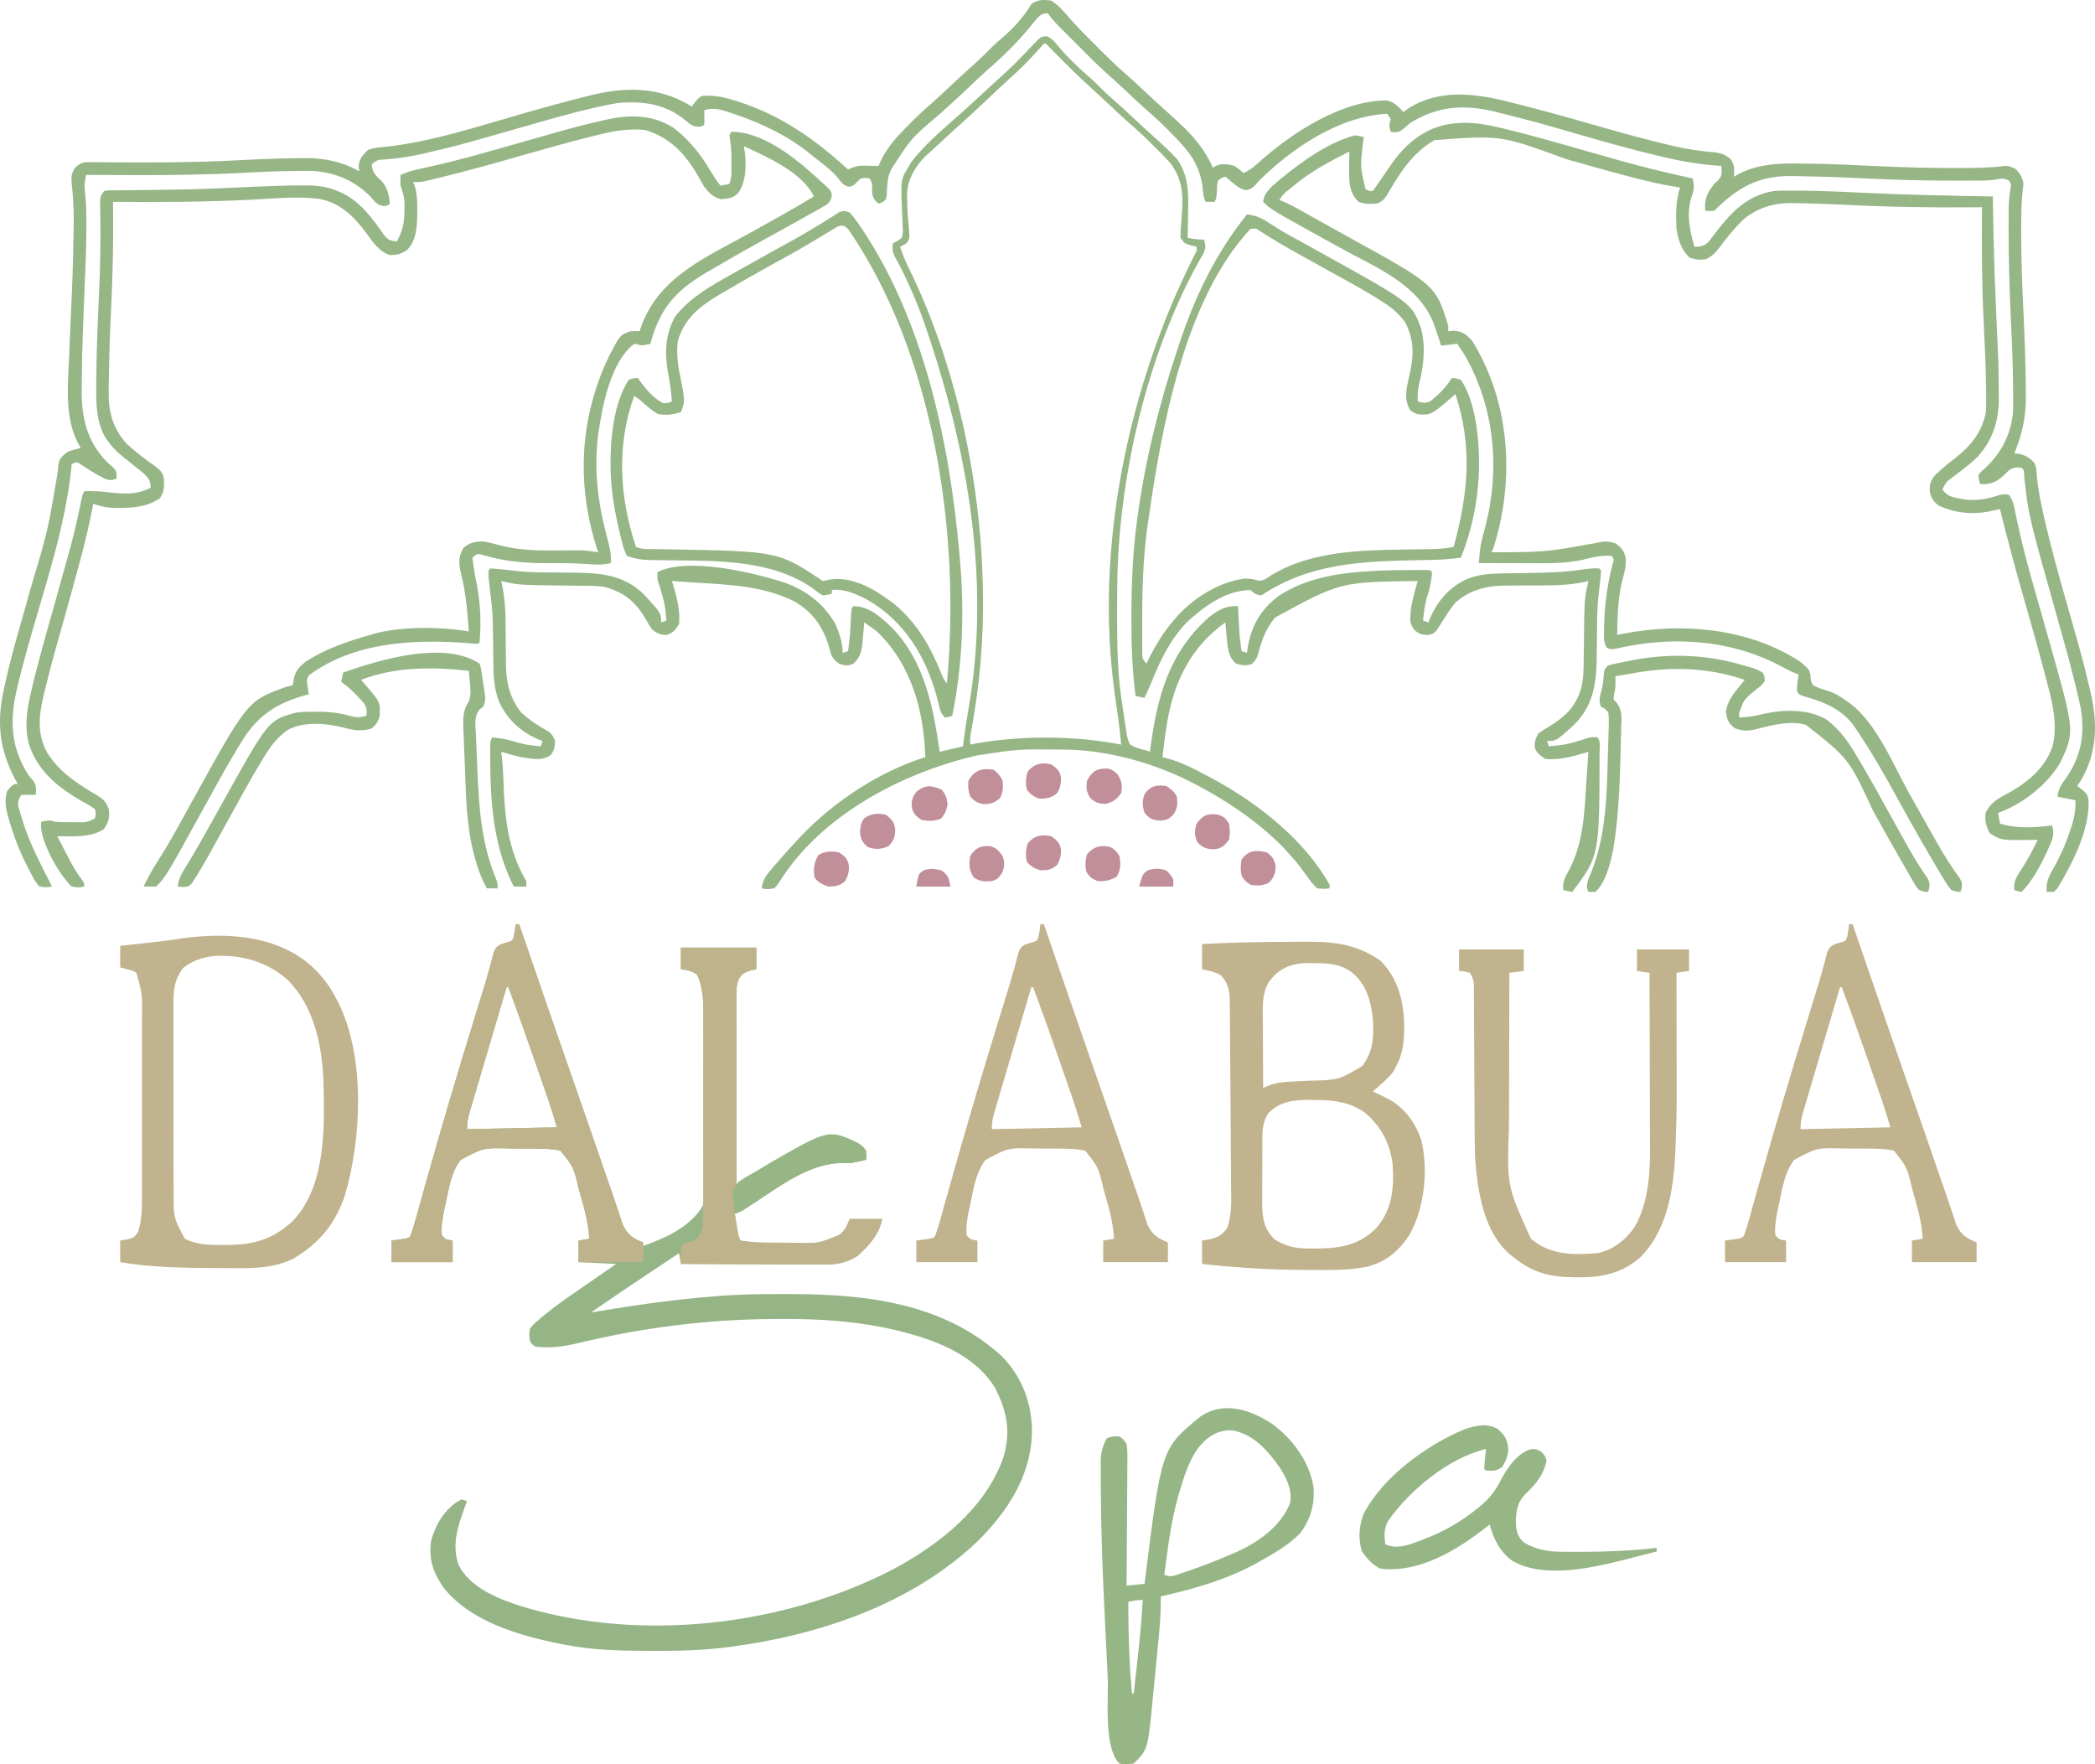 <svg xmlns="http://www.w3.org/2000/svg" version="1.1" viewBox="4.12 -0.31 1165.76 981.71">
<path d="M0 0 C0.66 0 1.32 0 2 0 C2.23 0.669 2.46 1.337 2.696 2.026 C17.491 45.081 17.491 45.081 32.443 88.082 C38.683 105.928 44.858 123.797 51.028 141.667 C52.068 144.673 53.114 147.678 54.161 150.682 C55.29 153.925 56.392 157.174 57.456 160.439 C58.077 162.3 58.077 162.3 58.711 164.199 C59.041 165.222 59.372 166.245 59.712 167.3 C61.75 171.573 64.536 174.317 68.812 176.312 C69.895 176.653 69.895 176.653 71 177 C71 177.66 71 178.32 71 179 C83.339 174.617 96.922 168.589 104 157 C110.105 140.438 107.453 120.371 106.547 102.98 C106.193 96.043 106.05 89.106 105.916 82.161 C105.699 71.34 105.377 60.521 104.864 49.71 C104.823 48.668 104.782 47.626 104.74 46.552 C104.404 40.186 103.724 33.843 101 28 C97.812 25.875 95.735 25.498 92 25 C92 21.04 92 17.08 92 13 C105.86 13 119.72 13 134 13 C134 16.96 134 20.92 134 25 C132.907 25.247 131.814 25.495 130.688 25.75 C126.895 27.036 125.862 27.587 124 31 C123.047 33.858 122.876 35.612 122.88 38.575 C122.878 39.513 122.877 40.451 122.876 41.417 C122.879 42.445 122.883 43.472 122.886 44.53 C122.886 46.155 122.886 46.155 122.886 47.812 C122.887 51.399 122.895 54.987 122.902 58.574 C122.904 61.059 122.906 63.543 122.907 66.027 C122.91 71.903 122.918 77.778 122.928 83.654 C122.94 90.999 122.946 98.344 122.951 105.689 C122.962 118.793 122.979 131.896 123 145 C124.025 144.313 125.05 143.626 126.106 142.918 C127.467 142.007 128.828 141.097 130.189 140.187 C130.862 139.735 131.536 139.283 132.23 138.817 C137.104 135.56 142.037 132.492 147.188 129.688 C147.937 129.275 148.687 128.863 149.459 128.438 C160.703 122.346 172.25 116.576 185.355 119.531 C189.372 120.918 192.531 122.502 195 126 C195.25 128.75 195.25 128.75 195 131 C190.524 132.185 186.397 133.134 181.75 132.875 C164.022 132.6 146.374 146.173 132.223 155.39 C131.327 155.973 130.431 156.556 129.508 157.156 C128.71 157.68 127.912 158.204 127.09 158.744 C125 160 125 160 122 161 C122.309 162.938 122.623 164.875 122.938 166.812 C123.112 167.891 123.286 168.97 123.465 170.082 C123.939 173.049 123.939 173.049 125 176 C130.103 176.837 135.068 177.16 140.242 177.168 C141.01 177.171 141.778 177.175 142.569 177.178 C144.184 177.183 145.799 177.185 147.415 177.185 C149.861 177.187 152.307 177.206 154.754 177.225 C168.253 177.73 168.253 177.73 180.375 172.75 C183.489 169.758 183.489 169.758 186 164 C191.94 164 197.88 164 204 164 C202.276 172.622 196.733 178.76 190.285 184.527 C184.049 188.546 178.241 189.439 171.014 189.341 C170.154 189.341 169.295 189.341 168.409 189.342 C165.595 189.34 162.782 189.317 159.969 189.293 C158.007 189.287 156.046 189.283 154.084 189.28 C148.942 189.269 143.8 189.239 138.657 189.206 C133.402 189.175 128.146 189.162 122.891 189.146 C112.594 189.114 102.297 189.063 92 189 C91.67 187.02 91.34 185.04 91 183 C86.592 185.93 82.186 188.862 77.78 191.795 C76.289 192.787 74.798 193.779 73.306 194.771 C62.804 201.752 52.372 208.826 42 216 C43.483 215.751 43.483 215.751 44.996 215.497 C66.954 211.83 88.795 208.716 111 207 C112.689 206.859 112.689 206.859 114.412 206.714 C125.81 205.839 137.198 205.758 148.625 205.75 C150.177 205.748 150.177 205.748 151.761 205.747 C194.57 205.775 237.765 210.41 270.59 240.363 C281.964 251.932 287.454 266.872 287.361 282.863 C286.793 307.062 273.649 326.989 256.886 343.532 C220.264 378.307 169.178 395.488 120 402 C119.345 402.087 118.691 402.174 118.016 402.264 C104.463 404.018 91.03 404.361 77.375 404.312 C76.319 404.311 75.264 404.309 74.176 404.307 C58.618 404.262 43.324 403.96 28 401 C27.1 400.828 26.2 400.657 25.272 400.48 C2.235 395.907 -25.808 387.912 -40.562 368.438 C-46.111 360.109 -48.327 353.125 -47 343 C-44.459 334.128 -40.285 326.975 -32.812 321.5 C-31.884 321.005 -30.956 320.51 -30 320 C-29.01 320.33 -28.02 320.66 -27 321 C-27.433 322.149 -27.866 323.297 -28.312 324.48 C-32.219 335.21 -35.683 345.544 -31.562 356.812 C-24.884 369.388 -9.667 375.324 3.192 379.489 C69.414 399.688 149.273 390.57 210.365 358.769 C236.005 344.918 261.37 325.027 271.438 296.75 C275.641 282.627 273.593 271.215 266.949 258.227 C255.409 239.125 233.082 231.16 212.513 226.065 C191.05 220.939 169.507 219.461 147.5 219.625 C145.809 219.632 145.809 219.632 144.084 219.639 C106.894 219.818 70.551 224.404 34.405 233.171 C26.714 234.951 18.885 236.044 11 235 C9.132 233.689 9.132 233.689 8 232 C7.5 228.625 7.5 228.625 8 225 C9.627 222.884 10.943 221.626 13 220 C13.918 219.211 13.918 219.211 14.855 218.406 C23.751 210.975 33.476 204.585 43 198 C44.395 197.033 45.789 196.065 47.184 195.098 C50.119 193.061 53.06 191.03 56 189 C45.605 188.505 45.605 188.505 35 188 C35 184.04 35 180.08 35 176 C36.98 175.67 38.96 175.34 41 175 C40.581 166.626 38.539 158.956 36.188 150.938 C35.672 149.115 35.672 149.115 35.146 147.256 C32.321 135.197 32.321 135.197 25 126 C20.375 124.944 15.797 124.839 11.074 124.832 C9.954 124.827 9.954 124.827 8.811 124.822 C7.236 124.817 5.662 124.815 4.088 124.815 C1.705 124.813 -0.678 124.794 -3.061 124.775 C-17.895 124.346 -17.895 124.346 -30.518 131.126 C-35.649 137.615 -37.1 146.783 -38.75 154.688 C-38.97 155.681 -39.191 156.674 -39.418 157.697 C-40.525 162.871 -41.482 167.707 -41 173 C-38.971 175.372 -38.971 175.372 -35 176 C-35 179.96 -35 183.92 -35 188 C-46.22 188 -57.44 188 -69 188 C-69 184.04 -69 180.08 -69 176 C-66.461 175.642 -63.922 175.284 -61.383 174.926 C-58.803 174.237 -58.803 174.237 -57.952 171.791 C-57.006 169.018 -56.161 166.248 -55.378 163.425 C-55.068 162.313 -54.758 161.202 -54.438 160.057 C-54.103 158.846 -53.767 157.635 -53.422 156.387 C-52.871 154.412 -52.318 152.438 -51.765 150.465 C-51.373 149.064 -50.981 147.663 -50.59 146.262 C-41.926 115.272 -32.777 84.452 -23.3 53.702 C-23.074 52.97 -22.849 52.239 -22.617 51.485 C-21.535 47.976 -20.451 44.467 -19.359 40.96 C-17.638 35.417 -15.937 29.877 -14.426 24.272 C-14.093 23.057 -14.093 23.057 -13.755 21.816 C-13.218 19.818 -12.705 17.813 -12.196 15.807 C-11 13 -11 13 -8.668 11.375 C-6.312 10.5 -6.312 10.5 -3.961 9.891 C-1.783 9.158 -1.783 9.158 -0.977 6.797 C-0.494 4.517 -0.154 2.324 0 0 Z M-5 35 C-7.875 44.708 -10.744 54.417 -13.605 64.129 C-14.934 68.639 -16.265 73.147 -17.601 77.655 C-18.889 82.004 -20.172 86.355 -21.452 90.707 C-21.941 92.368 -22.433 94.028 -22.926 95.687 C-23.616 98.011 -24.299 100.336 -24.98 102.661 C-25.186 103.348 -25.392 104.035 -25.604 104.743 C-26.557 108.02 -27 110.543 -27 114 C-10.5 113.67 6 113.34 23 113 C20.71 105.29 20.71 105.29 18.21 97.668 C17.892 96.749 17.575 95.83 17.248 94.884 C16.913 93.923 16.579 92.962 16.234 91.973 C15.878 90.944 15.521 89.916 15.154 88.856 C14.402 86.689 13.649 84.521 12.895 82.354 C11.764 79.104 10.638 75.852 9.512 72.6 C5.145 60.014 0.662 47.479 -4 35 C-4.33 35 -4.66 35 -5 35 Z " fill="#96B586" transform="translate(291,514)"/>
<path d="M0 0 C4.02 2.425 7.026 5.977 10.035 9.527 C14.305 14.436 18.88 19.031 23.488 23.618 C24.935 25.06 26.377 26.507 27.818 27.955 C32.461 32.601 37.16 37.122 42.148 41.397 C45.308 44.132 48.333 47.01 51.375 49.875 C55.559 53.804 59.759 57.701 64.062 61.5 C65.715 62.992 67.36 64.493 69 66 C69.826 66.757 69.826 66.757 70.669 67.529 C79.05 75.29 85.352 82.481 90 93 C90.579 92.667 91.158 92.335 91.754 91.992 C95.211 90.465 98.462 90.998 102 92 C105 94.062 105 94.062 107 96 C111.095 94.326 114.065 91.409 117.312 88.5 C135.193 72.941 162.104 55.526 186.672 55.566 C190.753 56.326 193.256 59.035 196 62 C197.052 61.258 198.104 60.515 199.188 59.75 C215.53 49.658 233.724 51.425 251.525 55.591 C269.489 59.92 287.245 64.946 305.004 70.041 C318.002 73.764 331.005 77.359 344.176 80.426 C345.223 80.671 346.27 80.917 347.35 81.17 C354.778 82.855 362.115 83.909 369.707 84.48 C373.211 85.033 375.181 85.879 378 88 C380.429 91.644 380.162 93.712 380 98 C381.609 97.103 381.609 97.103 383.25 96.188 C393.387 91.188 403.68 90.536 414.812 90.688 C416.278 90.696 417.743 90.705 419.208 90.713 C432.859 90.832 446.488 91.499 460.122 92.141 C474.482 92.812 488.811 93.2 503.188 93.188 C504.013 93.188 504.838 93.189 505.688 93.19 C514.056 93.189 522.325 93.058 530.647 92.053 C533 92 533 92 536.625 93.625 C539.134 96.134 539.955 97.655 541 101 C540.983 103.343 540.983 103.343 540.637 105.832 C539.816 113.114 539.805 120.37 539.812 127.688 C539.812 128.448 539.811 129.208 539.81 129.991 C539.812 143.972 540.358 157.911 541 171.875 C541.646 186.166 542.249 200.451 542.354 214.758 C542.368 216.347 542.388 217.936 542.416 219.526 C542.609 231.308 540.444 241.053 536 252 C536.887 252.083 537.774 252.165 538.688 252.25 C542.447 253.101 544.221 254.38 547 257 C548.43 259.86 548.349 262.558 548.625 265.75 C549.485 273.886 551.173 281.759 553.051 289.715 C553.202 290.36 553.353 291.005 553.509 291.67 C556.925 306.189 560.922 320.538 565.011 334.88 C573.758 365.554 573.758 365.554 577.465 380.887 C577.71 381.896 577.956 382.905 578.208 383.945 C582.33 401.37 582.444 418.136 573 434 C572.34 434.99 571.68 435.98 571 437 C571.804 437.619 572.609 438.238 573.438 438.875 C575.926 440.939 576.805 441.701 577.273 444.82 C578.013 461.598 568.314 479.969 560 494 C559.34 494.66 558.68 495.32 558 496 C556.68 496 555.36 496 554 496 C553.538 490.754 555.017 487.518 557.625 483.125 C560.659 477.74 563.228 472.361 565.375 466.562 C565.613 465.925 565.851 465.288 566.096 464.631 C568.423 458.181 570.346 451.918 570 445 C569.278 444.856 568.556 444.711 567.812 444.562 C565.208 444.042 562.604 443.521 560 443 C560.547 438.887 561.809 436.53 564.312 433.25 C573.014 421.178 575.374 408.679 573 394 C572.218 390.202 571.316 386.436 570.398 382.668 C570.135 381.578 569.871 380.488 569.599 379.365 C566.843 368.128 563.742 356.994 560.592 345.862 C543.865 286.646 543.865 286.646 541.473 264.785 C541.42 261.216 541.42 261.216 540 260 C536.941 259.638 535.486 259.656 532.938 261.461 C532.298 262.093 531.659 262.724 531 263.375 C527.2 266.904 524.491 268.889 519.188 269.125 C518.466 269.084 517.744 269.043 517 269 C516.25 266.754 516.25 266.754 516 264 C517.625 261.965 517.625 261.965 520 259.938 C528.911 251.568 534.246 241.025 535.268 228.796 C535.371 225.13 535.362 221.48 535.312 217.812 C535.304 216.393 535.295 214.973 535.287 213.553 C535.164 199.813 534.49 186.092 533.859 172.367 C533.193 157.761 532.8 143.185 532.812 128.562 C532.812 127.726 532.811 126.89 532.81 126.029 C532.812 111.623 532.812 111.623 533.699 105.59 C534.317 102.188 534.317 102.188 533.019 100.213 C530.284 98.57 528.278 99.151 525.228 99.661 C521.506 100.227 517.786 100.162 514.027 100.168 C513.168 100.172 512.308 100.176 511.422 100.18 C508.594 100.19 505.766 100.19 502.938 100.188 C501.958 100.188 500.979 100.189 499.97 100.19 C484.457 100.188 468.994 99.73 453.5 99 C433.914 98.084 433.914 98.084 414.312 97.688 C413.21 97.67 412.108 97.653 410.973 97.635 C392.937 97.646 381.455 104.545 369 117 C366.375 117.125 366.375 117.125 364 117 C363.335 110.616 365.099 107.028 369 102 C369.763 101.299 370.526 100.597 371.312 99.875 C373.653 97.274 373.124 95.394 373 92 C371.976 91.937 370.953 91.874 369.898 91.809 C359.831 91.041 350.142 89.307 340.32 86.98 C339.68 86.83 339.04 86.68 338.381 86.525 C322.614 82.808 307.062 78.357 291.5 73.875 C269.712 67.554 269.712 67.554 247.719 62.008 C246.883 61.812 246.046 61.616 245.185 61.414 C228.499 57.709 214.667 59.042 200 68 C198.909 68.887 197.832 69.79 196.77 70.711 C194 73 194 73 191.125 73.312 C190.424 73.209 189.722 73.106 189 73 C188.066 69.99 187.956 69.133 189 66 C188.34 65.01 187.68 64.02 187 63 C160.315 64.404 134.474 81.837 116 100 C115.169 100.931 114.337 101.861 113.48 102.82 C111 105 111 105 108.488 105.531 C105.325 104.856 103.66 103.567 101.188 101.5 C100.397 100.85 99.607 100.201 98.793 99.531 C98.201 99.026 97.61 98.521 97 98 C94.952 98.635 94.952 98.635 93 100 C92.334 102.351 92.334 102.351 92.312 105 C92.065 109.871 92.065 109.871 91 112 C89.35 112 87.7 112 86 112 C84.612 109.224 84.585 106.584 84.25 103.5 C82.555 91.548 77.316 84.487 69 76 C67.751 74.71 67.751 74.71 66.477 73.395 C62.261 69.107 57.953 65.01 53.387 61.102 C49.387 57.579 45.525 53.908 41.639 50.261 C38.049 46.898 34.431 43.576 30.75 40.312 C25.278 35.425 20.151 30.222 15 25 C12.643 22.636 10.282 20.278 7.902 17.938 C4.362 14.446 0.991 10.988 -2 7 C-5.22 7.261 -6.112 8.119 -8.375 10.52 C-9.257 11.611 -10.132 12.709 -11 13.812 C-18.253 22.701 -26.24 30.631 -34.901 38.148 C-38.475 41.302 -41.919 44.593 -45.375 47.875 C-50.706 52.916 -56.07 57.906 -61.539 62.797 C-77.751 76.452 -77.751 76.452 -89 94 C-89.392 94.928 -89.784 95.856 -90.188 96.812 C-91.191 100.748 -91.339 104.558 -91.461 108.609 C-92 111 -92 111 -94.039 112.328 C-94.686 112.55 -95.333 112.772 -96 113 C-98.168 111.25 -98.935 110.334 -99.477 107.555 C-99.526 106.67 -99.575 105.786 -99.625 104.875 C-99.565 101.631 -99.565 101.631 -101 99 C-103.373 98.582 -103.373 98.582 -106 99 C-106.66 99.66 -107.32 100.32 -108 101 C-110 103 -110 103 -112.375 103.688 C-115.811 102.788 -117.015 100.836 -119.156 98.121 C-122.892 93.823 -127.53 90.497 -132 87 C-132.895 86.267 -133.789 85.533 -134.711 84.777 C-147.082 74.954 -160.91 68.388 -175.812 63.312 C-176.832 62.961 -177.852 62.61 -178.903 62.248 C-183.931 60.622 -187.759 59.389 -193 61 C-192.969 62.949 -192.969 62.949 -192.938 64.938 C-192.916 66.292 -192.929 67.648 -193 69 C-194 70 -194 70 -196.293 70.266 C-199.639 69.937 -200.799 68.937 -203.312 66.75 C-214.574 57.521 -226.738 55.802 -241 57 C-244.361 57.5 -247.661 58.196 -250.977 58.938 C-251.952 59.153 -252.927 59.368 -253.932 59.59 C-268.705 62.96 -283.248 67.276 -297.812 71.438 C-331.003 80.918 -331.003 80.918 -346.48 84.52 C-347.501 84.759 -348.522 84.998 -349.573 85.244 C-356.584 86.825 -363.571 87.879 -370.739 88.418 C-374.813 88.624 -374.813 88.624 -378 91 C-377.868 95.871 -375.386 97.775 -372 101 C-369.14 104.881 -368.369 108.204 -368 113 C-369 114 -369 114 -371.285 114.348 C-375.041 113.867 -375.995 112.277 -378.438 109.438 C-387.059 100.379 -398.139 95.66 -410.625 94.824 C-413.352 94.768 -416.07 94.775 -418.797 94.812 C-420.296 94.823 -420.296 94.823 -421.824 94.834 C-431.048 94.932 -440.248 95.368 -449.458 95.855 C-469.789 96.911 -490.085 97.177 -510.438 97.125 C-511.438 97.122 -511.438 97.122 -512.458 97.12 C-520.639 97.097 -528.819 97.057 -537 97 C-537.738 100.431 -538.041 103.114 -537.574 106.598 C-536.932 112.226 -536.809 117.775 -536.812 123.438 C-536.812 124.605 -536.811 125.773 -536.811 126.976 C-536.874 138.476 -537.368 149.954 -537.859 161.443 C-538.561 177.917 -539.238 194.389 -539.354 210.879 C-539.368 212.558 -539.388 214.237 -539.416 215.915 C-539.654 231.314 -536.806 244.824 -525.77 256.324 C-524.374 257.66 -522.955 258.971 -521.504 260.246 C-520 262 -520 262 -520 266 C-522.543 266.945 -523.703 267.106 -526.297 266.18 C-527.511 265.534 -527.511 265.534 -528.75 264.875 C-529.623 264.416 -530.495 263.957 -531.395 263.484 C-534.466 261.735 -537.41 259.842 -540.309 257.82 C-542.177 256.671 -542.177 256.671 -545 258 C-545.112 259.17 -545.224 260.341 -545.34 261.547 C-548.636 291.69 -558.298 321.11 -566.683 350.135 C-569.601 360.269 -572.438 370.402 -574.891 380.66 C-575.093 381.505 -575.295 382.349 -575.504 383.22 C-579.33 399.635 -579.054 413.768 -570.496 428.664 C-568.967 431.163 -568.967 431.163 -566.625 433.812 C-564.515 436.653 -564.679 438.548 -565 442 C-567.64 442 -570.28 442 -573 442 C-574.293 444.147 -575.05 445.454 -574.819 447.989 C-574.615 448.685 -574.41 449.381 -574.199 450.098 C-573.968 450.89 -573.737 451.683 -573.5 452.499 C-573.232 453.345 -572.964 454.191 -572.688 455.062 C-572.282 456.38 -572.282 456.38 -571.868 457.724 C-568.805 467.243 -564.522 476.104 -560 485 C-559.241 486.515 -558.483 488.031 -557.727 489.547 C-557.157 490.686 -556.587 491.826 -556 493 C-559.188 493.5 -559.188 493.5 -563 493 C-565.239 490.302 -566.482 488.123 -568 485 C-568.624 483.807 -569.249 482.614 -569.875 481.422 C-573.924 473.48 -577.049 465.429 -579.562 456.875 C-579.826 455.999 -580.09 455.123 -580.361 454.22 C-581.77 449.145 -582.333 445.231 -581 440 C-579.062 437.562 -579.062 437.562 -577 436 C-576.34 436 -575.68 436 -575 436 C-575.471 435.129 -575.941 434.257 -576.426 433.359 C-585.106 416.926 -586.776 402.31 -582.922 384.133 C-582.702 383.091 -582.483 382.049 -582.257 380.975 C-579.853 369.877 -576.834 358.968 -573.725 348.051 C-572.385 343.343 -571.066 338.63 -569.745 333.917 C-569.086 331.566 -568.426 329.214 -567.765 326.863 C-558.285 295.165 -558.285 295.165 -552.793 262.647 C-552.72 261.845 -552.646 261.044 -552.57 260.219 C-552.482 259.118 -552.482 259.118 -552.391 257.994 C-551.701 254.477 -549.825 253.027 -547 251 C-544.657 250.078 -542.477 249.534 -540 249 C-540.928 247.268 -540.928 247.268 -541.875 245.5 C-548.862 231.279 -547.126 214.172 -546.441 198.746 C-546.372 197.03 -546.303 195.315 -546.235 193.599 C-546.056 189.118 -545.869 184.638 -545.678 180.157 C-544.371 151.892 -544.371 151.892 -543.855 123.605 C-543.855 122.748 -543.855 121.891 -543.854 121.008 C-543.901 114.544 -544.277 108.102 -544.996 101.677 C-545.311 97.982 -545.155 96.245 -543.141 93.07 C-539.991 90.024 -538.355 89.879 -534.087 89.918 C-532.535 89.928 -532.535 89.928 -530.953 89.938 C-529.251 89.955 -529.251 89.955 -527.516 89.973 C-525.07 89.987 -522.625 90.001 -520.18 90.014 C-518.887 90.022 -517.593 90.03 -516.261 90.039 C-495.837 90.165 -475.467 90.023 -455.062 89 C-451.367 88.818 -447.672 88.637 -443.977 88.457 C-443.116 88.415 -442.255 88.373 -441.367 88.33 C-433.557 87.959 -425.757 87.743 -417.938 87.688 C-416.886 87.67 -415.835 87.653 -414.752 87.635 C-404.149 87.642 -394.243 89.744 -385 95 C-385.103 94.134 -385.206 93.267 -385.312 92.375 C-384.879 87.692 -383.298 86.298 -380 83 C-376.645 81.882 -373.717 81.682 -370.188 81.375 C-344.256 78.502 -318.84 70.002 -293.857 62.863 C-282.479 59.617 -271.096 56.442 -259.617 53.566 C-258.631 53.319 -257.645 53.072 -256.629 52.817 C-237.52 48.105 -218.832 47.723 -201.512 58.047 C-201.013 58.361 -200.514 58.676 -200 59 C-199.381 58.196 -198.762 57.391 -198.125 56.562 C-196 54 -196 54 -194 53 C-187.812 52.632 -182.713 53.56 -176.812 55.375 C-175.955 55.637 -175.097 55.899 -174.213 56.168 C-150.396 63.798 -131.262 77.215 -113 94 C-112.27 93.673 -111.541 93.345 -110.789 93.008 C-108.052 92.019 -106.251 91.786 -103.375 91.875 C-102.62 91.893 -101.864 91.911 -101.086 91.93 C-100.398 91.953 -99.709 91.976 -99 92 C-98.01 92 -97.02 92 -96 92 C-95.615 91.091 -95.615 91.091 -95.223 90.164 C-91.911 82.917 -87.548 77.662 -82 72 C-81.167 71.14 -80.335 70.28 -79.477 69.395 C-75.261 65.107 -70.953 61.01 -66.387 57.102 C-62.389 53.581 -58.53 49.912 -54.646 46.268 C-50.989 42.843 -47.305 39.457 -43.562 36.125 C-39.879 32.837 -36.385 29.412 -32.926 25.891 C-31.039 24.038 -29.083 22.331 -27.062 20.625 C-20.753 15.188 -15.242 9.169 -11 2 C-7.559 -0.581 -4.172 -0.566 0 0 Z " fill="#96B686" transform="translate(589,0)"/>
<path d="M0 0 C2.534 1.271 3.769 2.414 5.516 4.637 C11.21 11.542 17.581 17.636 24.367 23.457 C26.245 25.119 28.009 26.848 29.766 28.637 C32.024 30.93 34.326 33.101 36.766 35.199 C41.51 39.288 46.055 43.583 50.619 47.87 C54.265 51.289 57.95 54.648 61.703 57.949 C64.788 60.731 67.78 63.561 70.641 66.574 C71.246 67.212 71.852 67.85 72.477 68.508 C78.696 77.647 78.775 86.617 78.516 97.262 C78.496 98.71 78.477 100.158 78.461 101.605 C78.417 105.116 78.349 108.626 78.266 112.137 C81.419 112.837 83.993 113.137 87.266 113.137 C88.519 116.642 88.351 117.95 86.781 121.395 C86.034 122.688 85.278 123.977 84.516 125.262 C55.263 177.703 39.335 247.409 39.062 307.516 C39.056 308.558 39.049 309.601 39.041 310.675 C39.024 314.016 39.018 317.358 39.016 320.699 C39.015 321.84 39.014 322.981 39.013 324.156 C39.022 340.03 39.248 355.671 41.817 371.375 C42.287 374.27 42.68 377.171 43.074 380.078 C43.362 381.932 43.654 383.785 43.953 385.637 C44.065 386.464 44.177 387.29 44.292 388.142 C44.714 390.414 45.107 392.136 46.266 394.137 C48.812 395.746 51.351 396.461 54.266 397.137 C55.256 397.467 56.246 397.797 57.266 398.137 C57.355 397.443 57.445 396.75 57.538 396.036 C61.324 367.511 67.908 342.828 90.266 323.137 C95.656 319.143 99.422 316.761 106.266 317.137 C106.326 318.355 106.387 319.573 106.449 320.828 C106.534 322.452 106.618 324.076 106.703 325.699 C106.742 326.499 106.782 327.299 106.822 328.123 C107.073 332.85 107.519 337.461 108.266 342.137 C109.256 342.467 110.246 342.797 111.266 343.137 C111.395 342.12 111.395 342.12 111.527 341.082 C113.406 328.636 118.665 319.186 128.703 311.574 C144.144 301.288 162.71 298.52 180.891 297.574 C182.091 297.512 182.091 297.512 183.316 297.448 C190.007 297.133 196.693 297.03 203.391 297.012 C204.357 297.007 205.323 297.003 206.319 296.998 C207.211 297 208.104 297.002 209.023 297.004 C210.217 297.006 210.217 297.006 211.434 297.007 C213.266 297.137 213.266 297.137 214.266 298.137 C213.934 302.694 213.152 306.723 211.766 311.074 C210.269 315.783 209.662 320.217 209.266 325.137 C210.256 325.467 211.246 325.797 212.266 326.137 C212.543 325.401 212.82 324.665 213.105 323.906 C217.229 314.063 224.584 305.808 234.516 301.699 C240.921 299.365 246.878 298.972 253.633 298.891 C255.508 298.858 257.383 298.824 259.258 298.791 C262.184 298.744 265.111 298.7 268.037 298.66 C278.566 298.51 288.863 298.211 299.274 296.554 C302 296.174 304.519 295.981 307.266 296.137 C307.596 296.467 307.926 296.797 308.266 297.137 C308.2 298.807 308.062 300.474 307.891 302.137 C307.755 303.498 307.755 303.498 307.617 304.887 C307.43 306.618 307.239 308.35 307.019 310.077 C306.325 315.724 306.118 321.28 306.09 326.965 C306.067 328.836 306.043 330.707 306.018 332.578 C305.983 335.478 305.953 338.378 305.94 341.279 C305.851 357.23 305.31 371.194 293.348 383.035 C283.42 392.137 283.42 392.137 278.266 392.137 C278.596 393.127 278.926 394.117 279.266 395.137 C288.737 394.151 288.737 394.151 297.828 391.512 C300.998 390.244 302.913 389.73 306.266 390.137 C308.245 392.116 307.435 395.835 307.456 398.488 C307.403 455.954 307.403 455.954 292.266 476.137 C290.616 475.807 288.966 475.477 287.266 475.137 C286.82 470.496 288.244 467.944 290.516 463.949 C298.508 448.773 299.065 431.884 300.086 415.062 C300.322 411.209 300.606 407.361 300.891 403.512 C301.016 401.72 301.142 399.928 301.266 398.137 C300.622 398.342 299.979 398.547 299.316 398.758 C292.232 400.87 284.699 402.837 277.266 402.137 C274.28 400.187 272.616 399.047 271.328 395.699 C271.252 392.568 271.82 390.918 273.266 388.137 C275.621 386.328 275.621 386.328 278.453 384.699 C287.942 378.931 294.085 373.549 297.309 362.588 C298.467 357.839 298.58 353.241 298.609 348.371 C298.631 346.999 298.631 346.999 298.654 345.599 C298.7 342.695 298.734 339.791 298.766 336.887 C299.025 313.062 299.025 313.062 301.266 303.137 C300.728 303.276 300.189 303.415 299.635 303.559 C288.36 306.051 276.701 305.521 265.215 305.593 C262.303 305.615 259.392 305.654 256.48 305.695 C255.166 305.695 255.166 305.695 253.825 305.696 C243.926 305.852 234.756 308.467 227.266 315.137 C224.18 318.888 221.638 322.92 219.086 327.043 C215.829 332.193 215.829 332.193 212.266 333.137 C208.429 333.057 206.822 332.689 204.074 329.961 C201.886 326.544 201.902 325.001 202.328 321.012 C202.422 319.978 202.516 318.944 202.613 317.879 C203.487 312.864 204.858 308.025 206.266 303.137 C163.249 303.642 163.249 303.642 126.891 323.449 C122.037 329.29 119.748 335.244 117.828 342.512 C116.883 345.78 116.483 346.931 113.953 349.324 C110.593 350.34 108.614 350.156 105.266 349.137 C100.648 345.393 100.556 339.697 99.922 334.102 C99.675 331.448 99.454 328.795 99.266 326.137 C80.498 339.445 70.9 358.551 66.971 381.025 C65.858 387.713 64.979 394.394 64.266 401.137 C65.17 401.358 65.17 401.358 66.093 401.585 C74.743 403.782 82.438 407.964 90.266 412.137 C90.88 412.463 91.495 412.79 92.128 413.126 C117.142 426.563 143.223 447.08 157.266 472.137 C157.266 472.797 157.266 473.457 157.266 474.137 C154.094 474.527 154.094 474.527 150.266 474.137 C148.127 472.047 146.669 470.312 145.016 467.887 C144.071 466.596 143.121 465.308 142.168 464.023 C141.69 463.372 141.211 462.72 140.718 462.048 C138.493 459.12 136.07 456.402 133.578 453.699 C132.749 452.793 131.92 451.887 131.066 450.953 C117.368 437.178 101.365 426.22 84.266 417.137 C83.635 416.799 83.005 416.462 82.355 416.115 C60.466 404.621 34.126 397.094 9.312 396.934 C8.579 396.926 7.845 396.919 7.09 396.912 C-15.987 396.676 -15.987 396.676 -38.734 400.137 C-39.693 400.362 -40.651 400.588 -41.639 400.821 C-81.968 410.637 -125.619 433.781 -148.484 469.887 C-150.098 472.332 -150.098 472.332 -151.734 474.137 C-155.672 474.762 -155.672 474.762 -158.734 474.137 C-158.22 469.659 -156.63 467.352 -153.734 463.949 C-152.916 462.985 -152.097 462.021 -151.254 461.027 C-150.007 459.596 -150.007 459.596 -148.734 458.137 C-148.016 457.307 -147.298 456.476 -146.559 455.621 C-144.323 453.087 -142.042 450.605 -139.734 448.137 C-138.864 447.201 -137.994 446.265 -137.098 445.301 C-118.596 425.853 -93.454 409.179 -67.734 401.137 C-68.496 375.318 -75.509 349.426 -94.734 331.137 C-97.024 329.395 -99.362 327.767 -101.734 326.137 C-101.832 327.378 -101.93 328.619 -102.031 329.898 C-102.181 331.54 -102.332 333.182 -102.484 334.824 C-102.546 335.641 -102.608 336.457 -102.672 337.299 C-103.165 342.375 -103.895 345.464 -107.734 349.137 C-111.011 350.516 -112.377 350.262 -115.742 349.082 C-119.529 346.62 -120.183 344.179 -121.234 340.012 C-124.552 328.744 -130.212 320.495 -140.539 314.512 C-157.418 306.093 -175.23 305.246 -193.734 304.137 C-196.12 303.978 -198.505 303.813 -200.89 303.647 C-203.504 303.467 -206.119 303.301 -208.734 303.137 C-208.529 303.78 -208.324 304.423 -208.113 305.086 C-206.001 312.17 -204.034 319.704 -204.734 327.137 C-206.859 330.442 -207.927 331.862 -211.672 333.137 C-215.391 333.137 -216.743 332.292 -219.734 330.137 C-221.289 327.938 -221.289 327.938 -222.609 325.449 C-228.38 315.366 -234.403 309.744 -245.642 306.577 C-249.601 305.744 -253.59 305.817 -257.621 305.793 C-258.559 305.778 -259.498 305.764 -260.464 305.749 C-263.45 305.702 -266.436 305.668 -269.422 305.637 C-293.915 305.377 -293.915 305.377 -303.734 303.137 C-303.596 303.68 -303.457 304.223 -303.314 304.783 C-300.874 315.912 -301.325 327.355 -301.203 338.69 C-301.169 341.54 -301.124 344.389 -301.078 347.238 C-301.073 348.098 -301.068 348.958 -301.062 349.843 C-300.9 359.839 -298.962 368.13 -292.734 376.137 C-288.149 380.502 -282.881 383.833 -277.363 386.898 C-275.339 388.437 -274.62 389.768 -273.734 392.137 C-273.932 395.357 -274.148 397.397 -276.172 399.949 C-280.969 403.595 -287.08 401.864 -292.734 401.137 C-296.46 400.304 -300.098 399.295 -303.734 398.137 C-303.577 399.409 -303.42 400.681 -303.258 401.992 C-302.785 406.243 -302.574 410.461 -302.444 414.734 C-301.833 434.269 -299.979 453.062 -289.734 470.137 C-289.734 471.127 -289.734 472.117 -289.734 473.137 C-292.044 473.137 -294.354 473.137 -296.734 473.137 C-308.353 450.171 -309.758 425.798 -309.859 400.512 C-309.866 399.294 -309.866 399.294 -309.874 398.052 C-309.858 392.383 -309.858 392.383 -308.734 390.137 C-304.201 390.556 -300.136 391.245 -295.797 392.637 C-291.088 394.133 -286.654 394.74 -281.734 395.137 C-281.404 394.147 -281.074 393.157 -280.734 392.137 C-281.469 391.861 -282.204 391.585 -282.961 391.301 C-292.654 387.233 -300.596 379.963 -304.889 370.304 C-307.547 363.488 -308.033 356.589 -308.078 349.344 C-308.093 348.435 -308.107 347.527 -308.122 346.591 C-308.169 343.71 -308.203 340.83 -308.234 337.949 C-308.383 321.367 -308.383 321.367 -310.314 304.921 C-310.715 302.263 -310.885 299.819 -310.734 297.137 C-310.404 296.807 -310.074 296.477 -309.734 296.137 C-308.064 296.202 -306.397 296.341 -304.734 296.512 C-303.827 296.602 -302.919 296.692 -301.984 296.785 C-300.253 296.972 -298.522 297.164 -296.794 297.384 C-291.147 298.078 -285.591 298.285 -279.906 298.312 C-278.035 298.336 -276.164 298.36 -274.293 298.385 C-271.393 298.42 -268.493 298.449 -265.592 298.463 C-249.641 298.551 -235.677 299.092 -223.836 311.055 C-214.734 320.982 -214.734 320.982 -214.734 326.137 C-213.744 325.807 -212.754 325.477 -211.734 325.137 C-212.72 315.665 -212.72 315.665 -215.359 306.574 C-216.628 303.403 -217.049 301.489 -216.734 298.137 C-199.704 289.622 -162.977 298.456 -145.418 304.227 C-133.469 308.759 -124.051 315.915 -117.734 327.137 C-115.453 332.481 -113.734 337.3 -113.734 343.137 C-112.744 342.807 -111.754 342.477 -110.734 342.137 C-109.769 336.068 -109.406 330.059 -109.129 323.926 C-108.839 318.241 -108.839 318.241 -107.734 317.137 C-98.83 317.137 -92.386 323.397 -86.172 329.199 C-68.086 348.084 -63.314 373.185 -59.734 398.137 C-55.444 397.147 -51.154 396.157 -46.734 395.137 C-46.621 394.142 -46.508 393.146 -46.391 392.121 C-45.436 384.477 -44.127 376.877 -42.891 369.274 C-32.131 302.924 -43.885 233.365 -64.734 170.137 C-65.044 169.186 -65.353 168.234 -65.672 167.254 C-70.762 151.684 -76.995 136.451 -84.957 122.109 C-85.974 119.53 -86.223 117.88 -85.734 115.137 C-84.908 114.731 -84.081 114.325 -83.229 113.907 C-82.406 113.323 -81.583 112.739 -80.734 112.137 C-80.107 108.996 -80.107 108.996 -80.387 105.379 C-80.403 104.716 -80.42 104.054 -80.437 103.371 C-80.491 101.25 -80.578 99.132 -80.672 97.012 C-81.407 79.642 -81.407 79.642 -76.734 72.137 C-76.286 71.371 -75.837 70.605 -75.375 69.816 C-67.128 59.114 -56.252 50.33 -46.211 41.363 C-42.13 37.694 -38.108 33.96 -34.082 30.23 C-31.911 28.22 -29.732 26.221 -27.543 24.23 C-26.481 23.262 -25.42 22.293 -24.359 21.324 C-23.834 20.847 -23.309 20.369 -22.768 19.877 C-19.658 17.016 -16.677 14.068 -13.758 11.012 C-13.088 10.317 -12.418 9.622 -11.728 8.906 C-10.421 7.541 -9.126 6.163 -7.846 4.772 C-3.428 0.171 -3.428 0.171 0 0 Z M-1.734 4.137 C-3.364 5.889 -4.959 7.66 -6.547 9.449 C-11.226 14.634 -16.162 19.414 -21.359 24.082 C-25.426 27.738 -29.387 31.504 -33.359 35.262 C-38.606 40.216 -43.885 45.121 -49.27 49.926 C-54 54.169 -58.667 58.479 -63.31 62.816 C-64.508 63.927 -65.723 65.018 -66.941 66.105 C-72.86 71.573 -77.373 79.145 -77.867 87.336 C-77.853 91.752 -77.754 96.128 -77.402 100.531 C-77.345 101.292 -77.287 102.052 -77.228 102.835 C-77.109 104.353 -76.975 105.87 -76.827 107.385 C-76.412 112.676 -76.412 112.676 -78.09 115.074 C-79.734 116.137 -79.734 116.137 -81.734 117.137 C-80.52 121.103 -79.01 124.769 -77.172 128.486 C-50.971 181.553 -36.823 246.906 -35.734 306.137 C-35.714 307.06 -35.693 307.984 -35.672 308.936 C-35.16 335.525 -37.452 361.273 -42.307 387.373 C-42.836 390.329 -42.836 390.329 -42.734 394.137 C-41.61 393.92 -40.486 393.704 -39.328 393.48 C-13.278 388.98 15.31 389.136 41.266 394.137 C40.441 384.77 39.082 375.489 37.727 366.188 C26.166 284.659 45.393 194.084 82.231 121.414 C83.404 119.25 83.404 119.25 83.266 117.137 C82.152 116.869 81.038 116.6 79.891 116.324 C76.266 115.137 76.266 115.137 74.266 112.137 C74.283 109.585 74.407 107.168 74.641 104.637 C74.75 103.188 74.856 101.738 74.961 100.289 C75.014 99.58 75.067 98.871 75.122 98.14 C75.888 87.457 75.055 78.811 68.266 70.137 C65.61 67.227 62.824 64.461 60.016 61.699 C59.29 60.974 58.564 60.249 57.816 59.502 C53.731 55.45 49.547 51.572 45.19 47.814 C42.058 45.084 39.041 42.234 36.016 39.387 C30.655 34.348 30.655 34.348 25.227 29.383 C18.175 23.021 11.449 16.391 4.788 9.622 C3.735 8.556 3.735 8.556 2.66 7.469 C2.03 6.827 1.399 6.184 0.749 5.523 C-0.518 4.023 -0.518 4.023 -1.734 4.137 Z " fill="#96B686" transform="translate(586.734,19.863)"/>
<path d="M0 0 C1.112 0.262 2.225 0.524 3.37 0.794 C19.271 4.618 34.973 9.206 50.696 13.693 C55.792 15.146 60.889 16.593 65.988 18.031 C66.69 18.229 67.393 18.427 68.116 18.632 C81.477 22.389 94.922 25.625 108.488 28.562 C109.364 32.419 109.45 34.468 108.051 38.188 C104.881 48.062 106.626 56.8 109.488 66.562 C112.577 66.53 114.74 66.256 117.057 64.109 C118.708 62.118 120.263 60.079 121.801 58 C130.505 46.787 139.006 38.062 153.488 35.562 C157.367 35.27 161.225 35.28 165.113 35.312 C166.906 35.319 166.906 35.319 168.735 35.326 C181.217 35.443 193.677 36.047 206.143 36.638 C229.25 37.729 252.361 38.185 275.488 38.562 C275.508 39.649 275.528 40.736 275.548 41.856 C275.646 47.112 275.753 52.369 275.863 57.625 C275.884 58.601 275.904 59.578 275.925 60.584 C276.236 75.031 276.746 89.459 277.414 103.894 C278.695 131.736 278.695 131.736 278.787 145.412 C278.8 147.293 278.827 149.173 278.854 151.054 C278.846 163.714 275.308 174.646 266.488 184 C262.355 187.918 257.756 191.336 253.199 194.744 C249.488 197.492 249.488 197.492 247.488 201.562 C250.442 205.993 253.914 205.993 258.957 207.059 C266.265 208.101 272.586 207.028 279.488 204.562 C282.238 204.25 282.238 204.25 284.488 204.562 C286.467 207.53 286.974 209.137 287.66 212.555 C287.982 214.102 287.982 214.102 288.31 215.68 C288.543 216.81 288.776 217.941 289.016 219.105 C291.338 229.95 294.041 240.629 297.055 251.301 C297.256 252.016 297.458 252.73 297.665 253.467 C298.908 257.865 300.16 262.261 301.417 266.656 C303.306 273.264 305.187 279.874 307.055 286.488 C307.253 287.191 307.452 287.894 307.656 288.618 C321.108 336.407 321.108 336.407 313.078 353.578 C305.759 365.968 292.097 376.686 278.488 381.562 C278.818 383.543 279.148 385.522 279.488 387.562 C289.179 390.488 298.539 389.771 308.488 388.562 C310.086 393.347 308.626 396.634 306.613 401 C306.302 401.694 305.99 402.389 305.669 403.104 C302.056 410.894 297.602 419.448 291.488 425.562 C289.363 425.188 289.363 425.188 287.488 424.562 C286.966 419.773 288.574 417.323 291.176 413.375 C294.683 407.941 297.74 402.417 300.488 396.562 C299.51 396.586 298.531 396.609 297.523 396.633 C280.183 396.872 280.183 396.872 273.988 393 C271.783 389.416 270.946 385.755 271.488 381.562 C274.153 376.442 277.045 374.306 282.113 371.688 C293.794 365.378 304.147 357.569 308.725 344.625 C311.654 332.867 308.884 320.846 305.801 309.438 C305.401 307.9 305.002 306.362 304.604 304.823 C300.719 289.944 296.474 275.159 292.247 260.374 C287.713 244.505 283.485 228.575 279.488 212.562 C278.816 212.703 278.145 212.844 277.452 212.989 C276.563 213.172 275.674 213.355 274.758 213.543 C273.441 213.816 273.441 213.816 272.097 214.094 C263.226 215.686 253.5 214.474 245.359 210.531 C242.322 208.365 241.089 206.118 240.426 202.562 C240.25 198.648 240.902 196.619 243.488 193.562 C246.885 190.282 250.512 187.317 254.246 184.43 C263.115 177.494 268.845 170.638 271.488 159.562 C271.89 155.844 271.864 152.174 271.801 148.438 C271.792 147.301 271.784 146.165 271.775 144.995 C271.611 132.294 270.944 119.608 270.346 106.921 C269.375 86.127 269.269 65.374 269.488 44.562 C267.858 44.578 267.858 44.578 266.195 44.594 C242.42 44.802 218.741 44.488 194.994 43.274 C185.408 42.791 175.825 42.425 166.227 42.312 C164.835 42.28 164.835 42.28 163.416 42.248 C153.146 42.197 144.4 44.944 136.488 51.562 C131.804 56.207 127.7 61.235 123.738 66.5 C121.292 69.683 119.334 72.084 115.488 73.562 C112.158 73.979 110.019 73.752 106.863 72.625 C102.24 68.61 100.384 62.504 99.488 56.562 C99.107 48.644 99.014 41.141 101.488 33.562 C100.777 33.457 100.066 33.351 99.333 33.241 C91.462 32.007 83.818 30.269 76.113 28.25 C75.475 28.085 74.837 27.919 74.179 27.749 C62.111 24.617 50.121 21.215 38.132 17.797 C1.575 4.42 1.575 4.42 -35.25 7.254 C-47.643 14.424 -54.734 25.787 -61.688 37.945 C-63.54 40.604 -64.482 41.567 -67.512 42.562 C-71.137 42.892 -73.811 42.801 -77.262 41.625 C-81.231 37.987 -82.324 33.812 -82.632 28.481 C-82.761 23.504 -82.666 18.538 -82.512 13.562 C-93.585 19.087 -103.946 24.634 -113.512 32.562 C-114.253 33.164 -114.994 33.766 -115.758 34.387 C-119.108 37.075 -119.108 37.075 -121.512 40.562 C-120.445 40.965 -120.445 40.965 -119.356 41.376 C-116.437 42.593 -113.756 44.004 -110.996 45.547 C-109.922 46.145 -108.848 46.744 -107.742 47.36 C-106.593 48.005 -105.445 48.649 -104.262 49.312 C-103.056 49.987 -101.851 50.661 -100.645 51.335 C-98.784 52.375 -96.924 53.416 -95.064 54.458 C-90.975 56.749 -86.875 59.02 -82.77 61.281 C-34.449 87.954 -34.449 87.954 -27.512 110.562 C-27.512 111.552 -27.512 112.543 -27.512 113.562 C-26.48 113.459 -25.449 113.356 -24.387 113.25 C-19.729 113.626 -17.603 115.272 -14.512 118.562 C-12.762 121.008 -11.373 123.572 -10.012 126.25 C-9.629 126.99 -9.247 127.731 -8.853 128.494 C7.481 161.154 8.555 200.065 -2.512 234.562 C-2.842 235.222 -3.172 235.882 -3.512 236.562 C26.671 236.482 26.671 236.482 56.191 231.113 C59.641 230.286 62.124 230.486 65.488 231.562 C68.91 234.091 70.265 235.608 71.238 239.77 C71.512 243.92 70.763 247.199 69.613 251.125 C66.847 261.477 66.661 271.9 66.488 282.562 C67.512 282.346 68.535 282.129 69.59 281.906 C102.636 275.518 139.766 278.685 168.488 297.562 C173.27 301.712 173.27 301.712 174.027 304.66 C174.056 305.309 174.084 305.957 174.113 306.625 C174.422 308.739 174.422 308.739 175.488 310.562 C178.128 311.982 180.736 312.787 183.605 313.645 C187.739 314.961 190.995 317.034 194.488 319.562 C195.059 319.957 195.63 320.351 196.219 320.758 C211.016 332.067 220.026 354.684 228.88 370.539 C233.175 378.227 237.483 385.906 241.834 393.562 C242.828 395.313 243.818 397.067 244.807 398.822 C248.595 405.473 252.586 411.737 257.104 417.913 C258.488 420.562 258.488 420.562 258.205 423.406 C257.968 424.117 257.732 424.829 257.488 425.562 C255.23 425.402 255.23 425.402 252.488 424.562 C250.559 422.316 250.559 422.316 248.613 419.125 C248.054 418.214 248.054 418.214 247.483 417.285 C246.128 415.057 244.807 412.812 243.488 410.562 C242.954 409.657 242.42 408.752 241.87 407.819 C234.81 395.82 227.992 383.702 221.318 371.485 C214.799 359.561 208.065 347.853 200.488 336.562 C199.859 335.603 199.23 334.644 198.582 333.656 C191.578 323.746 181.302 319.655 169.988 316.625 C167.488 315.562 167.488 315.562 166.551 313.875 C166.465 310.693 166.947 307.692 167.488 304.562 C166.809 304.31 166.13 304.057 165.43 303.797 C162.647 302.629 160.032 301.274 157.376 299.846 C128.915 284.762 96.2 283.025 65.16 290.348 C62.488 290.562 62.488 290.562 60.633 289.602 C58.884 286.486 59.091 283.411 59.176 279.938 C59.186 279.187 59.197 278.436 59.208 277.663 C59.479 265.872 60.987 254.414 64 243.004 C64.747 240.568 64.747 240.568 63.488 238.562 C57.69 238.158 52.67 239.352 47.062 240.809 C39.062 242.496 31.037 242.706 22.887 242.66 C21.924 242.659 20.962 242.657 19.97 242.656 C16.934 242.65 13.899 242.638 10.863 242.625 C8.789 242.62 6.715 242.615 4.641 242.611 C-0.41 242.6 -5.461 242.583 -10.512 242.562 C-10.373 240.994 -10.228 239.425 -10.082 237.857 C-10.002 236.984 -9.922 236.111 -9.84 235.211 C-9.324 231.048 -8.193 227.096 -7.074 223.062 C1.488 190.438 -1.547 155.994 -18.512 126.562 C-19.809 124.534 -21.148 122.548 -22.512 120.562 C-26.967 121.058 -26.967 121.058 -31.512 121.562 C-31.904 120.325 -32.295 119.088 -32.699 117.812 C-33.296 116.06 -33.901 114.31 -34.512 112.562 C-34.84 111.6 -35.169 110.637 -35.508 109.645 C-43.785 87.506 -67.799 78.09 -87.205 67.387 C-126.213 45.862 -126.213 45.862 -130.512 41.562 C-130.054 35.796 -124.552 32.12 -120.512 28.562 C-108.663 18.909 -94.386 8.619 -79.512 4.562 C-76.672 4.941 -76.672 4.941 -74.512 5.562 C-74.677 6.759 -74.842 7.955 -75.012 9.188 C-76.513 22.152 -76.513 22.152 -73.512 34.562 C-71.479 35.531 -71.479 35.531 -69.512 35.562 C-68.532 34.167 -67.553 32.771 -66.574 31.375 C-65.936 30.468 -65.298 29.56 -64.641 28.625 C-63.172 26.512 -61.723 24.386 -60.289 22.25 C-44.967 -0.561 -26.472 -6.348 0 0 Z " fill="#96B686" transform="translate(837.512,70.438)"/>
<path d="M0 0 C9.43 6.854 16.099 15.701 21.922 25.645 C23.378 28.076 24.898 30.304 26.648 32.527 C28.298 32.197 29.948 31.867 31.648 31.527 C32.546 28.835 32.777 27.27 32.781 24.508 C32.783 23.345 32.783 23.345 32.785 22.158 C32.781 21.352 32.777 20.546 32.773 19.715 C32.777 18.92 32.781 18.125 32.785 17.307 C32.778 12.916 32.379 8.865 31.648 4.527 C31.978 3.867 32.308 3.207 32.648 2.527 C51.993 2.527 71.639 19.921 84.898 32.277 C85.646 32.973 86.394 33.67 87.164 34.387 C88.648 36.527 88.648 36.527 88.516 38.972 C87.399 42.261 86.25 42.868 83.25 44.551 C82.31 45.089 81.37 45.627 80.401 46.181 C79.369 46.749 78.337 47.317 77.273 47.902 C76.201 48.51 75.128 49.118 74.023 49.745 C70.575 51.692 67.114 53.613 63.648 55.527 C61.992 56.446 61.992 56.446 60.301 57.383 C55.859 59.845 51.415 62.306 46.969 64.763 C39.208 69.068 31.493 73.444 23.84 77.937 C22.148 78.929 20.451 79.913 18.755 80.898 C1.345 91.19 -7.142 101.178 -12.352 120.527 C-17.094 121.613 -17.094 121.613 -19.414 120.84 C-20.053 120.737 -20.693 120.634 -21.352 120.527 C-34.536 130.586 -39.221 155.658 -41.397 171.237 C-43.82 190.912 -41.544 209.372 -36.384 228.38 C-35.09 233.201 -33.957 237.482 -34.352 242.527 C-38.741 243.682 -42.818 243.433 -47.289 243.09 C-54.348 242.61 -61.34 242.507 -68.414 242.59 C-81.307 242.686 -93.634 241.717 -106.031 237.918 C-108.618 237.21 -108.618 237.21 -111.352 239.527 C-110.747 244.818 -109.871 249.934 -108.789 255.152 C-106.826 265.373 -106.454 276.153 -107.352 286.527 C-107.682 286.857 -108.012 287.187 -108.352 287.527 C-110.126 287.429 -111.896 287.268 -113.664 287.09 C-143.521 284.833 -177.072 286.258 -202.258 304.941 C-203.806 307.186 -203.462 308.565 -203.039 311.215 C-202.919 312.023 -202.799 312.831 -202.676 313.664 C-202.515 314.586 -202.515 314.586 -202.352 315.527 C-203.402 315.819 -204.453 316.11 -205.535 316.41 C-221.576 321.024 -231.681 328.331 -240.352 342.777 C-240.901 343.679 -241.451 344.581 -242.018 345.51 C-248.488 356.235 -254.49 367.226 -260.521 378.201 C-281.923 417.099 -281.923 417.099 -287.352 422.527 C-289.685 422.568 -292.019 422.57 -294.352 422.527 C-291.855 417.371 -289.166 412.517 -286.039 407.715 C-281.412 400.458 -277.198 392.998 -273.039 385.465 C-272.72 384.887 -272.401 384.31 -272.073 383.715 C-270.459 380.79 -268.846 377.865 -267.234 374.938 C-236.448 319.161 -236.448 319.161 -215.352 311.527 C-214.024 311.174 -212.691 310.834 -211.352 310.527 C-211.011 308.702 -211.011 308.702 -210.664 306.84 C-209.85 302.473 -207.652 300.417 -204.352 297.527 C-193.314 290.273 -180.959 286.15 -168.352 282.527 C-166.484 281.982 -166.484 281.982 -164.578 281.426 C-148.863 277.714 -129.251 277.991 -113.352 280.527 C-114.176 269.539 -115.028 258.857 -117.734 248.156 C-119.012 242.715 -119.269 239.105 -116.352 234.09 C-112.763 231.024 -109.927 230.561 -105.352 230.527 C-102.509 230.922 -99.799 231.628 -97.039 232.402 C-85.595 235.536 -74.42 235.648 -62.602 235.527 C-60.065 235.502 -57.529 235.481 -54.992 235.465 C-53.884 235.453 -52.776 235.442 -51.634 235.43 C-48.143 235.534 -44.797 235.973 -41.352 236.527 C-41.606 235.775 -41.859 235.022 -42.121 234.246 C-53.657 198.645 -51.628 161.014 -35.272 127.305 C-29.206 115.591 -29.206 115.591 -23.352 113.527 C-20.602 113.402 -20.602 113.402 -18.352 113.527 C-17.932 112.294 -17.932 112.294 -17.504 111.035 C-7.409 82.926 19.135 72.217 43.648 58.527 C46.992 56.66 50.336 54.792 53.679 52.923 C55.802 51.738 57.925 50.554 60.049 49.372 C66.321 45.872 72.514 42.263 78.648 38.527 C72.194 25.059 52.581 16.545 39.648 10.527 C39.855 11.724 40.061 12.92 40.273 14.152 C41.072 21.443 40.916 30.215 36.691 36.387 C33.574 39.653 31.364 39.718 26.914 40.051 C22.787 39.097 19.869 36.244 17.471 32.871 C16.375 31.052 15.349 29.206 14.336 27.34 C7.223 14.965 -1.296 5.641 -15.352 1.527 C-23.939 0.723 -31.945 1.917 -40.254 3.996 C-41.913 4.395 -41.913 4.395 -43.605 4.802 C-57.467 8.196 -71.19 12.12 -84.914 16.027 C-99.726 20.24 -114.533 24.437 -129.504 28.059 C-130.546 28.312 -131.587 28.566 -132.66 28.827 C-133.618 29.053 -134.576 29.28 -135.562 29.514 C-136.395 29.711 -137.228 29.908 -138.086 30.111 C-140.352 30.527 -140.352 30.527 -144.352 30.527 C-144.028 31.327 -143.704 32.126 -143.371 32.949 C-142.124 37.325 -142.008 41.253 -142.039 45.777 C-142.045 46.621 -142.05 47.464 -142.056 48.333 C-142.201 55.766 -142.472 63.13 -148.039 68.652 C-151.459 70.588 -153.404 71.112 -157.227 71.191 C-163.077 69.363 -166.744 63.985 -170.164 59.215 C-176.978 50.092 -184.447 42.313 -196.021 39.992 C-208.738 38.218 -222.205 39.74 -234.985 40.382 C-260.448 41.643 -285.864 41.748 -311.352 41.527 C-311.336 42.687 -311.336 42.687 -311.32 43.871 C-311.117 61.568 -311.415 79.19 -312.21 96.871 C-313.232 119.33 -313.232 119.33 -313.706 141.806 C-313.719 143.219 -313.74 144.633 -313.768 146.046 C-313.989 158.003 -311.726 167.671 -303.352 176.527 C-298.575 180.813 -293.553 184.735 -288.289 188.402 C-285.247 190.603 -283.59 192.049 -282.98 195.832 C-282.869 200.156 -282.855 202.75 -285.227 206.465 C-292.328 211.152 -299.27 211.788 -307.602 211.84 C-308.37 211.845 -309.139 211.851 -309.93 211.857 C-314.487 211.799 -318.017 211.08 -322.352 209.527 C-322.522 210.433 -322.693 211.339 -322.869 212.272 C-324.664 221.543 -326.834 230.657 -329.289 239.777 C-329.675 241.225 -330.061 242.674 -330.446 244.122 C-332.718 252.618 -335.058 261.095 -337.434 269.562 C-337.696 270.499 -337.959 271.436 -338.229 272.401 C-339.513 276.975 -340.802 281.547 -342.101 286.116 C-344.615 294.997 -346.994 303.896 -349.148 312.871 C-349.356 313.733 -349.564 314.594 -349.779 315.482 C-352.475 326.926 -353.911 337.166 -348.059 347.898 C-341.017 359.093 -331.151 365.365 -319.961 371.93 C-316.681 373.976 -314.908 375.768 -313.727 379.402 C-312.982 383.831 -313.893 386.728 -316.352 390.527 C-323.712 395.434 -333.795 394.554 -342.352 394.527 C-340.798 397.553 -339.232 400.572 -337.664 403.59 C-337.229 404.437 -336.794 405.285 -336.346 406.158 C-334.274 410.132 -332.177 413.909 -329.52 417.523 C-327.352 420.527 -327.352 420.527 -327.352 422.527 C-330.414 423.152 -330.414 423.152 -334.352 422.527 C-341.398 415.797 -351.032 398.725 -351.477 388.715 C-351.435 387.993 -351.394 387.271 -351.352 386.527 C-348.065 385.728 -346.641 385.431 -343.352 386.527 C-340.376 386.751 -337.397 386.712 -334.414 386.715 C-333.603 386.727 -332.791 386.739 -331.955 386.752 C-331.169 386.754 -330.384 386.756 -329.574 386.758 C-328.86 386.762 -328.146 386.766 -327.41 386.77 C-325.04 386.491 -323.414 385.698 -321.352 384.527 C-320.786 382.207 -320.786 382.207 -321.352 379.527 C-323.609 377.865 -325.641 376.624 -328.102 375.34 C-341.81 367.631 -353.674 358.119 -358.352 342.527 C-360.399 333.966 -359.475 325.379 -357.539 316.902 C-357.325 315.941 -357.11 314.98 -356.889 313.99 C-352.974 297.024 -348.045 280.29 -343.352 263.527 C-341.602 257.276 -339.859 251.024 -338.124 244.769 C-337.44 242.307 -336.748 239.848 -336.056 237.389 C-333.573 228.485 -331.412 219.574 -329.604 210.507 C-328.443 204.711 -328.443 204.711 -327.352 202.527 C-322.352 202.423 -317.616 202.617 -312.652 203.293 C-304.712 204.102 -297.446 204.487 -290.352 200.527 C-290.552 196.709 -291.318 195.561 -294.082 192.809 C-295.224 191.869 -296.377 190.942 -297.539 190.027 C-298.104 189.567 -298.67 189.107 -299.252 188.633 C-301.484 186.818 -303.729 185.019 -305.986 183.235 C-309.143 180.689 -311.694 178.147 -314.039 174.84 C-314.88 173.689 -314.88 173.689 -315.738 172.516 C-320.762 163.21 -320.791 153.859 -320.664 143.527 C-320.655 141.923 -320.647 140.318 -320.639 138.714 C-320.512 122.772 -319.779 106.85 -319.064 90.926 C-318.439 76.718 -318.169 62.557 -318.426 48.337 C-318.443 47.071 -318.459 45.805 -318.477 44.5 C-318.5 43.41 -318.523 42.319 -318.547 41.196 C-318.352 38.527 -318.352 38.527 -316.352 35.527 C-314.491 35.142 -314.491 35.142 -312.189 35.127 C-311.318 35.113 -310.447 35.1 -309.549 35.086 C-308.115 35.086 -308.115 35.086 -306.652 35.086 C-305.65 35.073 -304.648 35.061 -303.616 35.048 C-301.44 35.022 -299.264 35.002 -297.088 34.988 C-291.283 34.949 -285.48 34.862 -279.676 34.777 C-278.486 34.761 -277.295 34.744 -276.069 34.727 C-262.141 34.514 -248.237 33.871 -234.325 33.187 C-225.179 32.747 -216.048 32.431 -206.891 32.395 C-205.592 32.385 -205.592 32.385 -204.267 32.375 C-197.924 32.384 -192.246 33.032 -186.352 35.527 C-185.592 35.844 -184.833 36.162 -184.051 36.488 C-173.712 41.524 -166.767 50.863 -160.457 60.156 C-158.08 62.834 -156.861 63.276 -153.352 63.527 C-150.11 57.326 -149.199 53.171 -149.164 46.152 C-149.15 44.866 -149.136 43.579 -149.121 42.254 C-149.346 38.623 -150.115 35.921 -151.352 32.527 C-151.477 29.152 -151.477 29.152 -151.352 26.527 C-148.05 25.13 -144.884 24.102 -141.38 23.356 C-140.4 23.141 -139.42 22.926 -138.411 22.705 C-137.345 22.472 -136.278 22.24 -135.18 22 C-124.596 19.622 -114.149 16.906 -103.711 13.961 C-102.996 13.759 -102.281 13.558 -101.544 13.35 C-96.394 11.897 -91.248 10.432 -86.102 8.965 C-52.78 -0.531 -52.78 -0.531 -39.816 -3.527 C-38.974 -3.725 -38.131 -3.923 -37.263 -4.126 C-24.407 -6.977 -11.487 -7.194 0 0 Z " fill="#96B686" transform="translate(378.352,70.473)"/>
<path d="M0 0 C2.185 -0.012 4.37 -0.029 6.554 -0.051 C23.66 -0.217 36.659 0.502 51.11 10.42 C61.26 20.57 64.29 33.467 64.423 47.357 C64.36 55.252 63.791 62.182 59.923 69.232 C59.366 70.284 58.809 71.336 58.235 72.42 C54.881 76.499 50.955 79.838 46.923 83.232 C48.135 83.812 48.135 83.812 49.372 84.404 C50.441 84.925 51.509 85.446 52.61 85.982 C53.666 86.493 54.722 87.003 55.81 87.529 C64.784 92.439 70.552 100.682 73.923 110.232 C77.856 127.055 75.816 147.829 67.38 162.994 C61.457 172.093 54.313 178.065 43.634 180.823 C33.175 182.934 22.48 182.579 11.86 182.545 C10.321 182.544 10.321 182.544 8.75 182.544 C-10.322 182.523 -29.128 181.303 -48.077 179.232 C-48.077 174.942 -48.077 170.652 -48.077 166.232 C-46.695 166.005 -45.313 165.778 -43.89 165.545 C-39.288 164.496 -36.901 163.169 -34.077 159.232 C-31.312 151.4 -31.847 143.297 -31.933 135.103 C-31.942 133.473 -31.951 131.843 -31.959 130.213 C-31.978 126.717 -32.003 123.221 -32.033 119.726 C-32.08 114.169 -32.106 108.613 -32.13 103.057 C-32.171 94.4 -32.233 85.743 -32.313 77.087 C-32.358 72.141 -32.398 67.196 -32.424 62.25 C-32.45 57.351 -32.49 52.452 -32.54 47.553 C-32.557 45.713 -32.569 43.873 -32.575 42.033 C-32.584 39.49 -32.612 36.947 -32.645 34.404 C-32.643 33.661 -32.642 32.918 -32.64 32.152 C-32.739 26.68 -33.915 22.474 -37.765 18.482 C-41.089 16.685 -44.386 16.032 -48.077 15.232 C-48.077 10.612 -48.077 5.992 -48.077 1.232 C-32.059 0.348 -16.04 0.075 0 0 Z M-9.015 20.045 C-9.56 20.67 -10.105 21.295 -10.667 21.939 C-14.69 28.481 -14.345 35.418 -14.272 42.853 C-14.27 43.953 -14.267 45.053 -14.264 46.186 C-14.253 49.681 -14.228 53.175 -14.202 56.67 C-14.192 59.047 -14.183 61.424 -14.175 63.801 C-14.153 69.611 -14.119 75.422 -14.077 81.232 C-13.314 80.923 -12.551 80.613 -11.765 80.295 C-7.285 78.524 -3.697 78.021 1.118 77.802 C2.571 77.729 4.024 77.655 5.478 77.58 C7.755 77.467 10.032 77.358 12.31 77.258 C27.862 76.871 27.862 76.871 40.923 69.232 C47.38 61.114 47.634 52.216 46.923 42.232 C45.508 31.854 43.368 23.584 35.048 16.857 C28.752 12.142 21.608 11.869 14.048 11.857 C13.201 11.833 12.354 11.808 11.481 11.783 C3.596 11.747 -3.793 13.776 -9.015 20.045 Z M-11.077 95.232 C-14.938 100.954 -14.528 106.7 -14.511 113.349 C-14.516 114.52 -14.521 115.692 -14.527 116.898 C-14.533 119.371 -14.532 121.844 -14.523 124.317 C-14.515 128.087 -14.543 131.856 -14.575 135.627 C-14.577 138.034 -14.576 140.442 -14.573 142.849 C-14.585 143.97 -14.596 145.092 -14.607 146.247 C-14.538 154.075 -13.513 159.796 -7.765 165.545 C-0.39 170.175 5.429 170.751 14.048 170.67 C15.721 170.657 15.721 170.657 17.429 170.645 C29.722 170.392 39.993 168.342 48.923 159.232 C57.911 148.782 58.869 136.464 57.923 123.232 C56.291 111.605 51.379 102.474 42.364 94.924 C33.758 88.962 24.885 88.033 14.735 87.982 C13.23 87.951 13.23 87.951 11.694 87.92 C3.233 87.876 -4.92 88.894 -11.077 95.232 Z " fill="#C0B38D" transform="translate(721.077,523.768)"/>
<path d="M0 0 C6.423 5.6 11.08 11.446 15 19 C15.441 19.819 15.882 20.637 16.336 21.48 C31.432 51.718 29.43 97.186 20 129 C14.512 145.095 5.594 155.651 -8.949 164.238 C-20.987 169.975 -34.004 169.441 -47 169.312 C-48.957 169.303 -50.914 169.294 -52.872 169.285 C-70.195 169.161 -87.9 168.995 -105 166 C-105 162.04 -105 158.08 -105 154 C-103.742 153.794 -102.484 153.588 -101.188 153.375 C-97.807 152.521 -97.199 152.277 -95.062 149.312 C-92.755 142.119 -92.856 135.036 -92.871 127.548 C-92.869 126.414 -92.867 125.279 -92.865 124.111 C-92.861 120.371 -92.864 116.631 -92.867 112.891 C-92.867 110.281 -92.866 107.672 -92.864 105.063 C-92.862 99.596 -92.865 94.128 -92.87 88.661 C-92.875 82.366 -92.873 76.07 -92.868 69.775 C-92.863 63.693 -92.863 57.611 -92.866 51.529 C-92.867 48.953 -92.866 46.378 -92.864 43.802 C-92.861 40.191 -92.865 36.581 -92.871 32.97 C-92.869 31.917 -92.867 30.864 -92.864 29.779 C-92.606 17.052 -92.606 17.052 -96 5 C-98.146 3.764 -98.146 3.764 -100.625 3.188 C-102.069 2.796 -103.513 2.404 -105 2 C-105 -1.96 -105 -5.92 -105 -10 C-103.225 -10.193 -101.45 -10.387 -99.621 -10.586 C-97.227 -10.849 -94.832 -11.112 -92.438 -11.375 C-90.566 -11.579 -90.566 -11.579 -88.657 -11.786 C-82.534 -12.461 -76.455 -13.208 -70.375 -14.188 C-46.35 -17.461 -19.393 -16.064 0 0 Z M-70 2.312 C-75.275 9.401 -75.431 15.51 -75.372 24.111 C-75.376 25.315 -75.38 26.519 -75.383 27.76 C-75.39 31.047 -75.383 34.334 -75.37 37.622 C-75.359 41.075 -75.363 44.528 -75.365 47.981 C-75.366 53.783 -75.355 59.583 -75.336 65.385 C-75.315 72.07 -75.311 78.755 -75.318 85.44 C-75.323 91.894 -75.318 98.347 -75.307 104.801 C-75.302 107.536 -75.301 110.272 -75.303 113.007 C-75.304 116.839 -75.291 120.67 -75.275 124.501 C-75.277 125.623 -75.28 126.745 -75.282 127.901 C-75.244 141.472 -75.244 141.472 -69 153 C-62.109 156.492 -54.812 156.507 -47.25 156.438 C-46.096 156.429 -44.941 156.421 -43.752 156.412 C-29.757 156.134 -19.502 152.841 -9.039 143.191 C9.746 123.463 8.704 90.821 8.093 65.396 C7.309 45.255 2.943 24.063 -11.57 9.184 C-23.063 -1.145 -37.019 -5.067 -52.254 -4.387 C-59.081 -3.682 -64.557 -1.883 -70 2.312 Z " fill="#C0B38D" transform="translate(176,536)"/>
<path d="M0 0 C0.66 0 1.32 0 2 0 C2.23 0.669 2.46 1.337 2.696 2.026 C17.491 45.081 17.491 45.081 32.443 88.082 C38.683 105.928 44.858 123.797 51.028 141.667 C52.068 144.673 53.114 147.678 54.161 150.682 C55.29 153.925 56.392 157.174 57.456 160.439 C58.077 162.3 58.077 162.3 58.711 164.199 C59.041 165.222 59.372 166.245 59.712 167.3 C62.306 172.739 65.468 174.787 71 177 C71 180.63 71 184.26 71 188 C59.12 188 47.24 188 35 188 C35 184.04 35 180.08 35 176 C36.98 175.67 38.96 175.34 41 175 C40.581 166.626 38.539 158.956 36.188 150.938 C35.672 149.115 35.672 149.115 35.146 147.256 C32.321 135.197 32.321 135.197 25 126 C20.375 124.944 15.797 124.839 11.074 124.832 C9.954 124.827 9.954 124.827 8.811 124.822 C7.236 124.817 5.662 124.815 4.088 124.815 C1.705 124.813 -0.678 124.794 -3.061 124.775 C-17.895 124.346 -17.895 124.346 -30.518 131.126 C-35.649 137.615 -37.1 146.783 -38.75 154.688 C-38.97 155.681 -39.191 156.674 -39.418 157.697 C-40.525 162.871 -41.482 167.707 -41 173 C-38.971 175.372 -38.971 175.372 -35 176 C-35 179.96 -35 183.92 -35 188 C-46.22 188 -57.44 188 -69 188 C-69 184.04 -69 180.08 -69 176 C-66.461 175.642 -63.922 175.284 -61.383 174.926 C-58.803 174.237 -58.803 174.237 -57.952 171.791 C-57.006 169.018 -56.161 166.248 -55.378 163.425 C-55.068 162.313 -54.758 161.202 -54.438 160.057 C-54.103 158.846 -53.767 157.635 -53.422 156.387 C-52.871 154.412 -52.318 152.438 -51.765 150.465 C-51.373 149.064 -50.981 147.663 -50.59 146.262 C-41.926 115.272 -32.777 84.452 -23.3 53.702 C-23.074 52.97 -22.849 52.239 -22.617 51.485 C-21.535 47.976 -20.451 44.467 -19.359 40.96 C-17.638 35.417 -15.937 29.877 -14.426 24.272 C-14.093 23.057 -14.093 23.057 -13.755 21.816 C-13.218 19.818 -12.705 17.813 -12.196 15.807 C-11 13 -11 13 -8.668 11.375 C-6.312 10.5 -6.312 10.5 -3.961 9.891 C-1.783 9.158 -1.783 9.158 -0.977 6.797 C-0.494 4.517 -0.154 2.324 0 0 Z M-5 35 C-7.875 44.708 -10.744 54.417 -13.605 64.129 C-14.934 68.639 -16.265 73.147 -17.601 77.655 C-18.889 82.004 -20.172 86.355 -21.452 90.707 C-21.941 92.368 -22.433 94.028 -22.926 95.687 C-23.616 98.011 -24.299 100.336 -24.98 102.661 C-25.186 103.348 -25.392 104.035 -25.604 104.743 C-26.557 108.02 -27 110.543 -27 114 C-10.5 113.67 6 113.34 23 113 C20.71 105.29 20.71 105.29 18.21 97.668 C17.892 96.749 17.575 95.83 17.248 94.884 C16.913 93.923 16.579 92.962 16.234 91.973 C15.878 90.944 15.521 89.916 15.154 88.856 C14.402 86.689 13.649 84.521 12.895 82.354 C11.764 79.104 10.638 75.852 9.512 72.6 C5.145 60.014 0.662 47.479 -4 35 C-4.33 35 -4.66 35 -5 35 Z " fill="#C0B38D" transform="translate(1033,514)"/>
<path d="M0 0 C0.66 0 1.32 0 2 0 C2.23 0.669 2.46 1.337 2.696 2.026 C17.491 45.081 17.491 45.081 32.443 88.082 C38.683 105.928 44.858 123.797 51.028 141.667 C52.068 144.673 53.114 147.678 54.161 150.682 C55.29 153.925 56.392 157.174 57.456 160.439 C58.077 162.3 58.077 162.3 58.711 164.199 C59.041 165.222 59.372 166.245 59.712 167.3 C62.306 172.739 65.468 174.787 71 177 C71 180.63 71 184.26 71 188 C59.12 188 47.24 188 35 188 C35 184.04 35 180.08 35 176 C36.98 175.67 38.96 175.34 41 175 C40.581 166.626 38.539 158.956 36.188 150.938 C35.672 149.115 35.672 149.115 35.146 147.256 C32.321 135.197 32.321 135.197 25 126 C20.375 124.944 15.797 124.839 11.074 124.832 C9.954 124.827 9.954 124.827 8.811 124.822 C7.236 124.817 5.662 124.815 4.088 124.815 C1.705 124.813 -0.678 124.794 -3.061 124.775 C-17.895 124.346 -17.895 124.346 -30.518 131.126 C-35.649 137.615 -37.1 146.783 -38.75 154.688 C-38.97 155.681 -39.191 156.674 -39.418 157.697 C-40.525 162.871 -41.482 167.707 -41 173 C-38.971 175.372 -38.971 175.372 -35 176 C-35 179.96 -35 183.92 -35 188 C-46.22 188 -57.44 188 -69 188 C-69 184.04 -69 180.08 -69 176 C-66.461 175.642 -63.922 175.284 -61.383 174.926 C-58.803 174.237 -58.803 174.237 -57.952 171.791 C-57.006 169.018 -56.161 166.248 -55.378 163.425 C-55.068 162.313 -54.758 161.202 -54.438 160.057 C-54.103 158.846 -53.767 157.635 -53.422 156.387 C-52.871 154.412 -52.318 152.438 -51.765 150.465 C-51.373 149.064 -50.981 147.663 -50.59 146.262 C-41.926 115.272 -32.777 84.452 -23.3 53.702 C-23.074 52.97 -22.849 52.239 -22.617 51.485 C-21.535 47.976 -20.451 44.467 -19.359 40.96 C-17.638 35.417 -15.937 29.877 -14.426 24.272 C-14.093 23.057 -14.093 23.057 -13.755 21.816 C-13.218 19.818 -12.705 17.813 -12.196 15.807 C-11 13 -11 13 -8.668 11.375 C-6.312 10.5 -6.312 10.5 -3.961 9.891 C-1.783 9.158 -1.783 9.158 -0.977 6.797 C-0.494 4.517 -0.154 2.324 0 0 Z M-5 35 C-7.875 44.708 -10.744 54.417 -13.605 64.129 C-14.934 68.639 -16.265 73.147 -17.601 77.655 C-18.889 82.004 -20.172 86.355 -21.452 90.707 C-21.941 92.368 -22.433 94.028 -22.926 95.687 C-23.616 98.011 -24.299 100.336 -24.98 102.661 C-25.186 103.348 -25.392 104.035 -25.604 104.743 C-26.557 108.02 -27 110.543 -27 114 C-10.5 113.67 6 113.34 23 113 C20.71 105.29 20.71 105.29 18.21 97.668 C17.892 96.749 17.575 95.83 17.248 94.884 C16.913 93.923 16.579 92.962 16.234 91.973 C15.878 90.944 15.521 89.916 15.154 88.856 C14.402 86.689 13.649 84.521 12.895 82.354 C11.764 79.104 10.638 75.852 9.512 72.6 C5.145 60.014 0.662 47.479 -4 35 C-4.33 35 -4.66 35 -5 35 Z " fill="#C0B38D" transform="translate(583,514)"/>
<path d="M0 0 C0.66 0 1.32 0 2 0 C2.23 0.669 2.46 1.337 2.696 2.026 C17.491 45.081 17.491 45.081 32.443 88.082 C38.683 105.928 44.858 123.797 51.028 141.667 C52.068 144.673 53.114 147.678 54.161 150.682 C55.29 153.925 56.392 157.174 57.456 160.439 C58.077 162.3 58.077 162.3 58.711 164.199 C59.041 165.222 59.372 166.245 59.712 167.3 C62.306 172.739 65.468 174.787 71 177 C71 180.63 71 184.26 71 188 C59.12 188 47.24 188 35 188 C35 184.04 35 180.08 35 176 C36.98 175.67 38.96 175.34 41 175 C40.581 166.626 38.539 158.956 36.188 150.938 C35.672 149.115 35.672 149.115 35.146 147.256 C32.321 135.197 32.321 135.197 25 126 C20.375 124.944 15.797 124.839 11.074 124.832 C9.954 124.827 9.954 124.827 8.811 124.822 C7.236 124.817 5.662 124.815 4.088 124.815 C1.705 124.813 -0.678 124.794 -3.061 124.775 C-17.895 124.346 -17.895 124.346 -30.518 131.126 C-35.649 137.615 -37.1 146.783 -38.75 154.688 C-38.97 155.681 -39.191 156.674 -39.418 157.697 C-40.525 162.871 -41.482 167.707 -41 173 C-38.971 175.372 -38.971 175.372 -35 176 C-35 179.96 -35 183.92 -35 188 C-46.22 188 -57.44 188 -69 188 C-69 184.04 -69 180.08 -69 176 C-66.461 175.642 -63.922 175.284 -61.383 174.926 C-58.803 174.237 -58.803 174.237 -57.952 171.791 C-57.006 169.018 -56.161 166.248 -55.378 163.425 C-55.068 162.313 -54.758 161.202 -54.438 160.057 C-54.103 158.846 -53.767 157.635 -53.422 156.387 C-52.871 154.412 -52.318 152.438 -51.765 150.465 C-51.373 149.064 -50.981 147.663 -50.59 146.262 C-41.926 115.272 -32.777 84.452 -23.3 53.702 C-23.074 52.97 -22.849 52.239 -22.617 51.485 C-21.535 47.976 -20.451 44.467 -19.359 40.96 C-17.638 35.417 -15.937 29.877 -14.426 24.272 C-14.093 23.057 -14.093 23.057 -13.755 21.816 C-13.218 19.818 -12.705 17.813 -12.196 15.807 C-11 13 -11 13 -8.668 11.375 C-6.312 10.5 -6.312 10.5 -3.961 9.891 C-1.783 9.158 -1.783 9.158 -0.977 6.797 C-0.494 4.517 -0.154 2.324 0 0 Z M-5 35 C-7.875 44.708 -10.744 54.417 -13.605 64.129 C-14.934 68.639 -16.265 73.147 -17.601 77.655 C-18.889 82.004 -20.172 86.355 -21.452 90.707 C-21.941 92.368 -22.433 94.028 -22.926 95.687 C-23.616 98.011 -24.299 100.336 -24.98 102.661 C-25.186 103.348 -25.392 104.035 -25.604 104.743 C-26.557 108.02 -27 110.543 -27 114 C-10.5 113.67 6 113.34 23 113 C20.71 105.29 20.71 105.29 18.21 97.668 C17.892 96.749 17.575 95.83 17.248 94.884 C16.913 93.923 16.579 92.962 16.234 91.973 C15.878 90.944 15.521 89.916 15.154 88.856 C14.402 86.689 13.649 84.521 12.895 82.354 C11.764 79.104 10.638 75.852 9.512 72.6 C5.145 60.014 0.662 47.479 -4 35 C-4.33 35 -4.66 35 -5 35 Z " fill="#BFB38C" transform="translate(291,514)"/>
<path d="M0 0 C11.88 0 23.76 0 36 0 C36 3.96 36 7.92 36 12 C33.36 12.33 30.72 12.66 28 13 C27.953 26.623 27.918 40.246 27.896 53.869 C27.886 60.196 27.872 66.524 27.849 72.851 C27.827 78.972 27.815 85.093 27.81 91.214 C27.807 93.534 27.799 95.855 27.789 98.175 C26.614 131.611 26.614 131.611 40 161 C50.81 170.153 63.494 170.08 77 169 C85.776 167.272 92.704 161.646 97.75 154.375 C107.601 137.094 106.283 115.844 106.195 96.691 C106.192 94.269 106.189 91.847 106.187 89.424 C106.179 83.097 106.16 76.769 106.137 70.442 C106.117 63.966 106.108 57.49 106.098 51.014 C106.076 38.342 106.043 25.671 106 13 C103.69 12.67 101.38 12.34 99 12 C99 8.04 99 4.08 99 0 C108.57 0 118.14 0 128 0 C128 3.96 128 7.92 128 12 C125.69 12.33 123.38 12.66 121 13 C121.002 13.915 121.004 14.83 121.007 15.773 C121.027 24.535 121.042 33.297 121.052 42.059 C121.057 46.56 121.064 51.061 121.075 55.562 C121.161 89.914 121.161 89.914 120.578 106.832 C120.542 107.915 120.505 108.998 120.468 110.113 C119.608 131.608 116.845 154.506 101.453 170.738 C91.253 180.142 79.709 182.563 66.188 182.438 C65.038 182.429 63.888 182.421 62.703 182.412 C49.682 182.153 40.193 179.44 30 171 C29.376 170.511 28.752 170.023 28.109 169.52 C13.675 156.873 10.446 135.011 9 117 C8.683 110.308 8.681 103.609 8.664 96.911 C8.656 93.632 8.635 90.353 8.612 87.074 C8.556 78.949 8.52 70.824 8.484 62.698 C8.453 55.79 8.414 48.883 8.364 41.975 C8.344 38.746 8.336 35.518 8.328 32.289 C8.315 30.32 8.301 28.35 8.287 26.38 C8.288 25.484 8.289 24.589 8.29 23.666 C8.282 22.842 8.274 22.018 8.265 21.17 C8.262 20.457 8.259 19.744 8.256 19.009 C7.949 16.601 7.337 15.026 6 13 C2.941 12.184 2.941 12.184 0 12 C0 8.04 0 4.08 0 0 Z " fill="#C0B38D" transform="translate(816,528)"/>
<path d="M0 0 C11.283 8.256 20.73 20.944 23 35 C23.845 44.468 21.336 53.798 15.25 61.188 C9.064 67.434 1.617 71.732 -6 76 C-6.628 76.358 -7.255 76.717 -7.902 77.086 C-24.572 86.478 -43.412 91.845 -62 96 C-61.979 96.842 -61.979 96.842 -61.958 97.701 C-61.857 105.136 -62.48 112.433 -63.207 119.828 C-63.333 121.135 -63.459 122.441 -63.589 123.788 C-63.856 126.541 -64.126 129.294 -64.399 132.047 C-64.744 135.533 -65.077 139.021 -65.407 142.508 C-65.729 145.886 -66.062 149.263 -66.395 152.641 C-66.51 153.871 -66.626 155.102 -66.745 156.37 C-69.257 181.257 -69.257 181.257 -77 189 C-82.683 189.541 -82.683 189.541 -85 189 C-93.962 179.851 -90.918 153.007 -91.5 141 C-91.628 138.42 -91.756 135.839 -91.884 133.259 C-92.205 126.739 -92.516 120.219 -92.824 113.699 C-92.99 110.219 -93.159 106.739 -93.33 103.26 C-94.383 81.66 -95.186 60.069 -95.297 38.442 C-95.307 36.421 -95.322 34.4 -95.341 32.379 C-95.365 29.593 -95.368 26.809 -95.363 24.023 C-95.372 23.209 -95.382 22.395 -95.391 21.556 C-95.349 16.332 -94.579 12.588 -92 8 C-88.562 6.812 -88.562 6.812 -85 7 C-82.806 8.53 -82.806 8.53 -81 11 C-80.626 13.708 -80.492 16.003 -80.546 18.706 C-80.545 19.477 -80.545 20.248 -80.544 21.043 C-80.547 23.586 -80.578 26.129 -80.609 28.672 C-80.617 30.437 -80.623 32.203 -80.627 33.968 C-80.642 38.611 -80.681 43.253 -80.725 47.896 C-80.766 52.635 -80.785 57.374 -80.805 62.113 C-80.848 71.409 -80.916 80.704 -81 90 C-76.05 89.505 -76.05 89.505 -71 89 C-70.915 88.309 -70.831 87.618 -70.744 86.906 C-61.566 13.635 -61.566 13.635 -40 -4 C-27.103 -12.998 -11.906 -7.847 0 0 Z M-41.301 13.581 C-46.297 20.695 -49.06 29.349 -51.5 37.625 C-51.793 38.618 -52.087 39.61 -52.389 40.633 C-56.333 54.797 -58.089 69.45 -60 84 C-56.703 85.099 -56.08 84.952 -52.922 83.918 C-52.102 83.65 -51.282 83.383 -50.437 83.107 C-49.55 82.804 -48.664 82.5 -47.75 82.188 C-46.829 81.875 -45.908 81.562 -44.96 81.24 C-37.802 78.749 -30.783 75.973 -23.812 73 C-22.882 72.61 -21.952 72.219 -20.993 71.817 C-8.22 66.226 4.7 57.434 10 44 C11.22 36.546 7.997 30.076 4.012 23.938 C-2.717 14.641 -10.234 5.791 -22.066 3.621 C-30.325 3.12 -36.346 7.384 -41.301 13.581 Z M-80 99 C-80.056 107.7 -79.911 116.37 -79.562 125.062 C-79.523 126.143 -79.484 127.224 -79.443 128.338 C-79.161 135.58 -78.662 142.783 -78 150 C-77.67 150 -77.34 150 -77 150 C-76.444 145.006 -75.893 140.011 -75.346 135.016 C-75.16 133.324 -74.973 131.632 -74.784 129.94 C-73.601 119.301 -72.602 108.689 -72 98 C-74.84 98 -77.237 98.403 -80 99 Z " fill="#96B686" transform="translate(712,792)"/>
<path d="M0 0 C13.86 0 27.72 0 42 0 C42 3.96 42 7.92 42 12 C40.36 12.371 40.36 12.371 38.688 12.75 C34.895 14.036 33.862 14.587 32 18 C31.047 20.858 30.876 22.612 30.88 25.575 C30.878 26.513 30.877 27.451 30.876 28.417 C30.879 29.445 30.883 30.472 30.886 31.53 C30.886 32.613 30.886 33.696 30.886 34.812 C30.887 38.399 30.895 41.987 30.902 45.574 C30.904 48.059 30.906 50.543 30.907 53.027 C30.91 58.903 30.918 64.778 30.928 70.654 C30.94 77.999 30.946 85.344 30.951 92.689 C30.962 105.793 30.979 118.896 31 132 C32.025 131.313 33.05 130.626 34.106 129.918 C35.467 129.007 36.828 128.097 38.189 127.187 C39.199 126.509 39.199 126.509 40.23 125.817 C45.104 122.56 50.037 119.492 55.188 116.688 C55.937 116.275 56.687 115.863 57.459 115.438 C68.703 109.346 80.25 103.576 93.355 106.531 C97.372 107.918 100.531 109.502 103 113 C103.25 115.75 103.25 115.75 103 118 C98.524 119.185 94.397 120.134 89.75 119.875 C72.022 119.6 54.374 133.173 40.223 142.39 C38.879 143.264 38.879 143.264 37.508 144.156 C36.71 144.68 35.912 145.204 35.09 145.744 C33 147 33 147 30 148 C30.309 149.938 30.623 151.875 30.938 153.812 C31.112 154.891 31.286 155.97 31.465 157.082 C31.939 160.049 31.939 160.049 33 163 C38.103 163.837 43.068 164.16 48.242 164.168 C49.01 164.171 49.778 164.175 50.569 164.178 C52.184 164.183 53.799 164.185 55.415 164.185 C57.861 164.187 60.307 164.206 62.754 164.225 C76.253 164.73 76.253 164.73 88.375 159.75 C91.489 156.758 91.489 156.758 94 151 C99.94 151 105.88 151 112 151 C110.276 159.622 104.733 165.76 98.285 171.527 C92.049 175.546 86.241 176.439 79.014 176.341 C78.154 176.341 77.295 176.341 76.409 176.342 C73.595 176.34 70.782 176.317 67.969 176.293 C66.007 176.287 64.046 176.283 62.084 176.28 C56.942 176.269 51.8 176.239 46.657 176.206 C41.402 176.175 36.146 176.162 30.891 176.146 C20.594 176.114 10.297 176.063 0 176 C-0.125 168.375 -0.125 168.375 1 165 C2.963 164.168 4.93 163.673 6.992 163.137 C10.189 161.327 10.7 159.452 12 156 C12.444 151.818 12.41 147.655 12.388 143.452 C12.393 142.19 12.399 140.927 12.404 139.626 C12.418 136.174 12.413 132.721 12.403 129.268 C12.395 125.644 12.402 122.02 12.407 118.396 C12.413 112.306 12.405 106.217 12.391 100.127 C12.375 93.108 12.38 86.088 12.397 79.068 C12.41 73.026 12.412 66.983 12.404 60.94 C12.4 57.338 12.399 53.736 12.409 50.135 C12.419 46.111 12.405 42.089 12.388 38.065 C12.394 36.886 12.4 35.706 12.407 34.491 C12.355 27.754 11.996 21.16 9 15 C5.812 12.875 3.735 12.498 0 12 C0 8.04 0 4.08 0 0 Z " fill="#BFB38C" transform="translate(383,527)"/>
<path d="M0 0 C1.681 1.888 3.079 3.678 4.5 5.75 C4.928 6.366 5.356 6.983 5.797 7.618 C41.237 59.747 55.514 127.982 61 190 C61.071 190.758 61.141 191.517 61.214 192.298 C63.81 221.239 62.872 251.538 57 280 C55.125 280.625 55.125 280.625 53 281 C50.774 278.774 50.513 277.762 49.773 274.773 C49.551 273.914 49.328 273.055 49.098 272.169 C48.86 271.247 48.621 270.325 48.375 269.375 C42.295 247.126 30.603 227.636 10.285 215.73 C3.898 212.366 -2.617 209.202 -10 210 C-10 210.66 -10 211.32 -10 212 C-12.223 212.691 -12.223 212.691 -15 213 C-17.184 211.777 -17.184 211.777 -19.438 209.938 C-43.009 192.51 -75.675 193.798 -103.583 193.429 C-104.414 193.415 -105.245 193.4 -106.101 193.385 C-107.667 193.359 -109.232 193.339 -110.797 193.328 C-115.53 193.238 -119.561 192.715 -124 191 C-125.365 188.264 -126.082 186.285 -126.75 183.375 C-126.946 182.618 -127.143 181.861 -127.345 181.081 C-127.938 178.728 -128.478 176.37 -129 174 C-129.16 173.283 -129.32 172.566 -129.484 171.827 C-131.337 163.288 -132.615 154.738 -133 146 C-133.041 145.073 -133.083 144.146 -133.125 143.191 C-133.466 127.462 -131.819 106.572 -123 93 C-120.312 92.125 -120.312 92.125 -118 92 C-117.576 92.592 -117.152 93.183 -116.715 93.793 C-112.938 98.882 -109.578 102.901 -104 106 C-101.15 105.969 -101.15 105.969 -99 105 C-99.427 99.824 -100.007 94.776 -101.062 89.688 C-103.16 78.44 -102.836 67.778 -97.125 57.688 C-88.922 47.313 -77.386 40.817 -66 34.438 C-64.777 33.746 -63.554 33.053 -62.332 32.36 C-56.198 28.89 -50.042 25.462 -43.875 22.051 C-42.731 21.418 -41.587 20.785 -40.408 20.133 C-38.152 18.887 -35.895 17.642 -33.636 16.4 C-25.636 11.978 -17.786 7.346 -10.088 2.415 C-8.964 1.715 -8.964 1.715 -7.816 1 C-7.171 0.588 -6.526 0.175 -5.862 -0.25 C-3.467 -1.215 -2.367 -0.969 0 0 Z M-7.115 7.934 C-7.933 8.43 -8.751 8.926 -9.594 9.438 C-10.528 9.995 -11.461 10.552 -12.424 11.127 C-13.439 11.745 -14.454 12.363 -15.5 13 C-17.687 14.306 -19.876 15.609 -22.066 16.91 C-22.634 17.248 -23.202 17.586 -23.787 17.935 C-29.926 21.577 -36.18 25.004 -42.438 28.438 C-51.545 33.472 -60.6 38.587 -69.562 43.875 C-70.567 44.457 -71.571 45.039 -72.605 45.638 C-83.744 52.282 -92.046 58.907 -95.75 71.562 C-96.41 77.994 -95.864 83.84 -94.562 90.125 C-91.617 104.923 -91.617 104.923 -94 111 C-98.455 112.485 -102.364 112.934 -107 112 C-110.705 109.709 -113.794 106.93 -117 104 C-117.99 103.34 -118.98 102.68 -120 102 C-129.939 129.644 -128.229 158.314 -119 186 C-115.245 187.627 -110.849 187.192 -106.816 187.246 C-105.16 187.277 -103.504 187.309 -101.847 187.341 C-100.984 187.356 -100.12 187.372 -99.23 187.387 C-39.741 188.506 -39.741 188.506 -15 205 C-13.325 204.713 -11.659 204.369 -10 204 C2.863 202.622 15.119 210.423 25 218 C37.329 228.378 44.565 241.009 50.59 255.699 C51.904 259.055 51.904 259.055 54 262 C61.763 179.199 47.153 79.33 -0.732 9.417 C-2.789 7.118 -4.309 6.695 -7.115 7.934 Z " fill="#96B686" transform="translate(477,118)"/>
<path d="M0 0 C4.902 0.512 7.981 1.944 12.09 4.625 C13.238 5.359 14.388 6.091 15.539 6.82 C16.116 7.188 16.694 7.556 17.289 7.935 C21.928 10.823 26.772 13.375 31.562 16 C33.923 17.305 36.282 18.611 38.641 19.918 C39.241 20.251 39.842 20.584 40.461 20.927 C91.758 49.358 91.758 49.358 96.938 63.625 C99.544 74.082 98.278 84.574 95.656 94.879 C94.997 98.014 94.885 100.807 95 104 C98.024 104.937 99.417 105.304 102.281 103.812 C107.056 99.912 110.698 96.219 114 91 C116.34 91.191 116.34 91.191 119 92 C126.078 102.263 128.55 119.68 129 132 C129.04 133.027 129.08 134.055 129.121 135.113 C129.488 154.182 126.183 173.309 119 191 C113.53 191.762 108.198 192.167 102.68 192.246 C101.087 192.277 99.494 192.309 97.901 192.341 C96.669 192.364 96.669 192.364 95.412 192.388 C63.975 193.006 34.936 194.043 8 212 C5.039 211.641 4.153 211.153 2 209 C-11.978 209.259 -23.783 217.948 -33.625 227.125 C-42.752 236.643 -48.17 247.889 -53 260 C-53.782 261.796 -54.572 263.588 -55.375 265.375 C-55.911 266.571 -56.447 267.767 -57 269 C-58.65 268.67 -60.3 268.34 -62 268 C-63.834 253.72 -64.363 239.64 -64.312 225.25 C-64.311 224.177 -64.309 223.105 -64.307 221.999 C-64.256 204.161 -63.489 186.685 -61 169 C-60.834 167.796 -60.667 166.591 -60.496 165.351 C-56.154 134.866 -48.677 105.203 -39 76 C-38.692 75.055 -38.384 74.109 -38.067 73.135 C-29.438 46.739 -17.521 21.682 0 0 Z M2 8 C-35.009 47.573 -47.742 119.639 -55 171 C-55.165 172.152 -55.33 173.305 -55.5 174.492 C-57.84 191.561 -58.282 208.482 -58.312 225.688 C-58.316 226.724 -58.32 227.761 -58.324 228.83 C-58.329 231.787 -58.318 234.743 -58.301 237.699 C-58.302 238.595 -58.302 239.49 -58.303 240.413 C-58.294 241.238 -58.284 242.063 -58.275 242.913 C-58.27 243.633 -58.265 244.353 -58.261 245.095 C-58.096 247.329 -58.096 247.329 -56 250 C-55.273 248.55 -55.273 248.55 -54.531 247.07 C-50.408 239 -46.101 231.776 -40 225 C-39.114 223.975 -39.114 223.975 -38.211 222.93 C-28.975 212.907 -15.149 204.472 -1.484 202.668 C1.127 202.615 3.427 202.781 5.879 203.719 C9.105 204.146 10.64 202.642 13.312 200.875 C37.674 186.015 68.49 186.852 96.076 186.341 C96.884 186.325 97.692 186.309 98.524 186.292 C100.045 186.262 101.567 186.236 103.089 186.215 C107.15 186.135 111.012 185.775 115 185 C123.031 155.42 125.677 129.512 116 100 C115.553 100.387 115.105 100.773 114.645 101.172 C102.686 111.473 102.686 111.473 96.043 111.328 C94 111 94 111 91 109.125 C87.542 103.721 88.442 98.739 89.688 92.625 C89.956 91.449 90.224 90.274 90.5 89.062 C92.866 78.601 93.089 69.725 88 60 C84.743 55.602 81.358 52.474 76.75 49.5 C76.114 49.083 75.479 48.667 74.824 48.237 C65.602 42.316 55.933 37.126 46.339 31.841 C40.799 28.787 35.273 25.709 29.75 22.625 C28.705 22.043 27.659 21.46 26.582 20.86 C20.011 17.181 13.568 13.367 7.258 9.258 C4.994 7.757 4.994 7.757 2 8 Z " fill="#96B686" transform="translate(698,119)"/>
<path d="M0 0 C4.159 3.579 5.537 5.728 6.062 11.25 C5.907 15.178 4.831 17.978 2.688 21.312 C-0.754 23.607 -2.281 23.575 -6.312 23.312 C-6.643 22.983 -6.973 22.652 -7.312 22.312 C-7.223 20.455 -7.066 18.6 -6.875 16.75 C-6.773 15.738 -6.671 14.726 -6.566 13.684 C-6.441 12.51 -6.441 12.51 -6.312 11.312 C-26.932 16.102 -48.946 34.278 -60.988 51.621 C-63.077 55.867 -63.032 59.706 -62.312 64.312 C-57.955 66.491 -52.738 65.616 -48.234 64.211 C-46.838 63.719 -45.448 63.21 -44.062 62.688 C-43.323 62.415 -42.584 62.143 -41.822 61.863 C-30.926 57.763 -21.434 52.578 -12.312 45.312 C-11.422 44.611 -10.531 43.91 -9.613 43.188 C-4.21 38.665 -0.929 34.392 2.188 28.098 C5.832 21.33 11.041 13.796 18.625 11.375 C21.688 11.312 21.688 11.312 24.562 12.875 C26.688 15.312 26.688 15.312 27.375 17.938 C25.918 25.09 21.642 30.604 16.438 35.562 C11.345 40.46 10.604 44.357 10.312 51.312 C10.434 56.479 10.85 59.569 14.688 63.312 C21.649 67.326 28.242 68.467 36.207 68.48 C36.935 68.485 37.663 68.489 38.413 68.493 C40.775 68.502 43.138 68.502 45.5 68.5 C46.702 68.501 46.702 68.501 47.928 68.502 C61.6 68.501 75.092 67.842 88.688 66.312 C88.688 66.972 88.688 67.632 88.688 68.312 C84.294 69.448 79.897 70.569 75.5 71.688 C74.273 72.005 73.047 72.322 71.783 72.648 C53.326 77.324 26.237 83.69 8.496 73.621 C1.228 68.362 -1.818 61.743 -4.312 53.312 C-4.993 53.858 -5.674 54.403 -6.375 54.965 C-22.844 67.777 -43.454 80.362 -65.125 77.875 C-69.627 75.668 -72.454 72.391 -75.312 68.312 C-77.526 61.673 -76.974 54.033 -74.453 47.535 C-63.782 26.742 -39.402 9.185 -18.312 0.312 C-11.742 -1.79 -6.421 -3.271 0 0 Z " fill="#96B686" transform="translate(837.312,794.688)"/>
<path d="M0 0 C1.087 0.297 1.087 0.297 2.195 0.6 C10.567 2.986 10.567 2.986 14 5 C15.156 7.383 15.156 7.383 15 10 C13.051 12.246 13.051 12.246 10.312 14.438 C3.496 19.92 3.496 19.92 0.75 27.875 C0.833 28.576 0.915 29.277 1 30 C2.299 29.876 3.599 29.753 4.938 29.625 C5.668 29.555 6.399 29.486 7.152 29.414 C9.561 29.064 11.812 28.569 14.172 27.992 C25.739 25.375 38.937 25.084 49.43 31.004 C56.098 36.182 60.675 42.043 65 49.25 C65.55 50.152 66.1 51.054 66.666 51.983 C73.131 62.699 79.127 73.681 85.152 84.647 C88.073 89.948 91.031 95.227 94 100.5 C94.503 101.4 95.007 102.3 95.525 103.228 C98.69 108.841 102.083 114.192 105.777 119.475 C107.237 122.49 106.996 123.862 106 127 C103.723 126.828 103.723 126.828 101 126 C99.184 123.797 99.184 123.797 97.438 120.75 C97.104 120.178 96.771 119.607 96.428 119.018 C95.68 117.728 94.94 116.434 94.207 115.136 C92.935 112.886 91.641 110.649 90.344 108.414 C85.249 99.6 80.283 90.719 75.366 81.805 C61.828 52.748 61.828 52.748 38 34 C29.106 31.481 18.71 34.229 9.978 36.534 C5.757 37.529 2.158 37.515 -1.812 35.75 C-5.246 33.003 -5.823 31.127 -6.5 26.812 C-5.56 19.647 -0.427 14.485 4 9 C-17.4 1.785 -38.015 1.473 -60.062 5.636 C-62.701 6.132 -65.35 6.567 -68 7 C-67.979 8.031 -67.959 9.062 -67.938 10.125 C-68 14 -68 14 -68.75 17.125 C-68.832 18.074 -68.915 19.023 -69 20 C-68.35 20.668 -67.7 21.337 -67.031 22.025 C-64.027 26.426 -64.566 30.27 -64.758 35.469 C-64.781 36.499 -64.804 37.53 -64.828 38.592 C-64.881 40.781 -64.944 42.97 -65.016 45.159 C-65.123 48.432 -65.201 51.706 -65.273 54.98 C-65.528 65.191 -65.994 75.36 -66.941 85.531 C-67.018 86.359 -67.095 87.187 -67.174 88.04 C-68.342 99.52 -70.544 118.544 -79 127 C-80.32 127 -81.64 127 -83 127 C-84.308 124.003 -83.928 122.78 -82.891 119.602 C-82.35 118.273 -81.803 116.948 -81.25 115.625 C-73.22 95.192 -72.727 73.079 -72.202 51.354 C-72.123 48.314 -72.015 45.274 -71.906 42.234 C-71.855 40.289 -71.805 38.344 -71.758 36.398 C-71.722 35.495 -71.685 34.593 -71.648 33.662 C-71.61 31.371 -71.601 29.257 -72 27 C-73.821 24.976 -73.821 24.976 -76 24 C-77.466 20.434 -76.565 17.877 -75.539 14.23 C-74.791 11.137 -74.565 8.052 -74.344 4.883 C-74 3 -74 3 -72 1 C-70.156 0.422 -70.156 0.422 -67.93 -0.035 C-66.708 -0.289 -66.708 -0.289 -65.461 -0.549 C-64.608 -0.718 -63.754 -0.888 -62.875 -1.062 C-61.63 -1.323 -61.63 -1.323 -60.359 -1.588 C-40.297 -5.691 -19.775 -5.414 0 0 Z " fill="#96B686" transform="translate(971,369)"/>
<path d="M0 0 C0.632 1.892 0.632 1.892 0.984 4.176 C1.115 5.004 1.245 5.832 1.379 6.686 C1.563 7.986 1.563 7.986 1.75 9.312 C1.888 10.168 2.026 11.023 2.168 11.904 C3.429 20.298 3.429 20.298 2 24 C1.324 24.472 0.648 24.943 -0.048 25.429 C-3.254 29.652 -2.321 34.153 -2.059 39.281 C-2.016 40.405 -1.973 41.528 -1.928 42.685 C-1.833 45.073 -1.727 47.46 -1.612 49.847 C-1.441 53.43 -1.303 57.013 -1.17 60.598 C-0.347 80.897 1.232 100.825 9.152 119.754 C10 122 10 122 10 125 C8.02 125 6.04 125 4 125 C1.017 119.415 -1.06 114.125 -2.625 108 C-2.931 106.896 -2.931 106.896 -3.242 105.77 C-7.342 90.079 -7.576 73.735 -8.17 57.624 C-8.314 53.847 -8.482 50.072 -8.65 46.297 C-8.744 43.883 -8.836 41.469 -8.926 39.055 C-8.979 37.933 -9.032 36.811 -9.086 35.655 C-9.271 29.929 -9.245 25.961 -6 21 C-4.669 17.363 -5.093 14.074 -5.438 10.25 C-5.59 8.494 -5.59 8.494 -5.746 6.703 C-5.83 5.811 -5.914 4.919 -6 4 C-25.956 1.686 -47.041 1.627 -66 9 C-65.613 9.436 -65.227 9.871 -64.828 10.32 C-55.259 21.264 -55.259 21.264 -55.605 28.879 C-56.204 32.096 -57.62 33.824 -60 36 C-65.738 37.913 -70.214 37.004 -75.938 35.5 C-85.925 33.078 -97.713 31.935 -107 37 C-112.461 40.941 -116.034 45.47 -119.5 51.188 C-120.004 52.001 -120.507 52.815 -121.026 53.654 C-127.391 64.076 -133.218 74.811 -139.089 85.516 C-142.211 91.207 -145.349 96.888 -148.5 102.562 C-149.051 103.566 -149.602 104.57 -150.169 105.604 C-152.827 110.386 -155.581 115.107 -158.531 119.715 C-159.313 120.952 -159.313 120.952 -160.111 122.215 C-162 124 -162 124 -165.217 124.268 C-166.594 124.135 -166.594 124.135 -168 124 C-167.427 119.515 -165.706 116.555 -163.312 112.75 C-159.105 105.934 -155.147 98.998 -151.25 92 C-150.655 90.935 -150.061 89.869 -149.448 88.771 C-147.045 84.465 -144.645 80.158 -142.246 75.85 C-117.604 31.672 -117.604 31.672 -103.139 27.458 C-99.317 26.64 -95.459 26.765 -91.562 26.75 C-90.671 26.746 -89.78 26.742 -88.861 26.738 C-82.418 26.794 -76.818 27.587 -70.629 29.441 C-67.732 30.057 -65.833 29.776 -63 29 C-62.594 25.612 -62.789 24.298 -64.793 21.465 C-65.583 20.631 -66.373 19.797 -67.188 18.938 C-67.965 18.101 -68.742 17.264 -69.543 16.402 C-71.915 14.083 -74.372 12.021 -77 10 C-76.67 8.35 -76.34 6.7 -76 5 C-55.865 -2.277 -19.553 -13.036 0 0 Z " fill="#96B686" transform="translate(271,369)"/>
<path d="M0 0 C2.5 1.875 2.5 1.875 4 4 C4.25 6.75 4.25 6.75 4 9 C-0.476 10.185 -4.603 11.134 -9.25 10.875 C-26.978 10.6 -44.626 24.173 -58.777 33.39 C-59.673 33.973 -60.569 34.556 -61.492 35.156 C-62.29 35.68 -63.088 36.204 -63.91 36.744 C-66 38 -66 38 -69 39 C-70.642 26.261 -70.642 26.261 -67.289 21.645 C-64.954 19.918 -62.591 18.45 -60.026 17.09 C-57.635 15.804 -55.312 14.421 -52.98 13.031 C-16.849 -8.277 -16.849 -8.277 0 0 Z " fill="#96B686" transform="translate(482,636)"/>
<path d="M0 0 C3.043 1.987 4.621 3.32 5.438 6.938 C5.658 10.581 5.169 12.682 3.438 15.938 C0.21 18.668 -1.793 19 -6 19 C-9.188 17.857 -11.236 16.897 -13.438 14.312 C-14.558 9.705 -13.932 5.554 -11.5 1.5 C-7.71 -0.774 -4.298 -0.864 0 0 Z " fill="#C18F9A" transform="translate(471,474)"/>
<path d="M0 0 C3 1.938 3 1.938 5 5 C5.864 9.298 5.774 12.71 3.5 16.5 C0.054 18.568 -2.989 19.199 -7 19 C-10.262 17.724 -11.556 16.727 -13.375 13.75 C-14.206 10.094 -13.987 7.619 -13 4 C-9.368 -0.293 -5.356 -1.209 0 0 Z " fill="#C18F9A" transform="translate(622,471)"/>
<path d="M0 0 C3.402 2.654 4.749 4.013 5.285 8.262 C5.107 12.577 4.506 14.482 1.438 17.625 C-2.784 19.314 -5.714 19.559 -10 18 C-13.274 15.217 -13.925 13.715 -14.375 9.438 C-14.034 6.311 -13.786 4.538 -12 2 C-7.979 -0.681 -4.722 -0.916 0 0 Z " fill="#C18F9A" transform="translate(497,453)"/>
<path d="M0 0 C2.16 0.582 2.16 0.582 5.223 3.145 C7.474 7.139 7.979 9.076 7.16 13.582 C4.59 17.165 2.906 18.369 -1.34 19.582 C-5.266 19.582 -6.806 19.009 -9.84 16.582 C-12.352 12.813 -12.37 11.051 -11.84 6.582 C-8.788 1.167 -6.03 -0.433 0 0 Z " fill="#C18F9A" transform="translate(620.84,427.418)"/>
<path d="M0 0 C2.977 1.985 4.628 3.368 5.441 6.938 C5.653 10.543 5.157 12.693 3.5 15.938 C0.136 18.713 -2.677 19.301 -7 19 C-9.902 17.801 -11.408 16.726 -13.375 14.312 C-14.347 10.715 -14.106 7.552 -13 4 C-9.435 -0.321 -5.329 -1.214 0 0 Z " fill="#C18F9A" transform="translate(589,425)"/>
<path d="M0 0 C3.435 0.861 4.92 2.677 6.934 5.484 C8.227 9.284 8.128 10.952 6.746 14.734 C4.869 17.583 4.16 18.563 0.934 19.484 C-2.983 19.811 -5.772 19.72 -9.066 17.484 C-11.753 13.454 -11.854 10.218 -11.066 5.484 C-8.095 0.934 -5.262 -0.358 0 0 Z " fill="#C18F9A" transform="translate(555.066,470.516)"/>
<path d="M0 0 C2.977 1.985 4.628 3.368 5.441 6.938 C5.655 10.581 5.169 12.682 3.438 15.938 C0.21 18.668 -1.793 19 -6 19 C-9.188 17.857 -11.236 16.897 -13.438 14.312 C-14.314 10.71 -14.102 7.539 -13 4 C-9.435 -0.321 -5.329 -1.214 0 0 Z " fill="#C18F9A" transform="translate(589,465)"/>
<path d="M0 0 C3.38 1.188 3.932 1.898 6 5 C6.602 8.092 6.6 10.907 6 14 C3.346 17.402 1.987 18.749 -2.262 19.285 C-6.619 19.105 -8.484 18.516 -11.625 15.375 C-13.311 11.237 -13.317 9.26 -12 5 C-8.471 0.121 -5.924 -0.754 0 0 Z " fill="#C18F9A" transform="translate(682,453)"/>
<path d="M0 0 C2.34 2.718 2.931 4.452 3.375 8 C2.95 11.396 2.03 13.267 0 16 C-3.489 17.745 -7.193 17.565 -11 17 C-14.051 15.008 -15.594 13.663 -16.473 10.062 C-16.773 5.997 -16.287 4.374 -13.75 1.062 C-8.721 -2.709 -5.908 -2.363 0 0 Z " fill="#C18F9A" transform="translate(528,439)"/>
<path d="M0 0 C2.753 1.796 4.526 3.053 6 6 C6.394 10.181 6.45 12.309 4.125 15.875 C1.4 18.6 0.565 18.947 -3.312 19.312 C-7.694 18.941 -9.16 18.342 -12 15 C-13.357 10.987 -13.443 8.02 -11.75 4.125 C-8.201 -0.184 -5.383 -0.557 0 0 Z " fill="#C18F9A" transform="translate(653,437)"/>
<path d="M0 0 C2.431 1.87 3.641 3.281 5 6 C5.372 9.948 5.349 12.33 3.5 15.875 C0.599 18.341 -1.217 18.966 -4.965 19.184 C-8.697 18.847 -10.413 17.65 -13 15 C-14.068 11.934 -14.362 9.226 -14 6 C-10.493 0.195 -6.629 -0.985 0 0 Z " fill="#C18F9A" transform="translate(557,428)"/>
<path d="M0 0 C2.972 2.112 3.834 3.441 4.875 6.938 C5.049 11.198 4.219 13.64 1.375 16.812 C-2.085 18.543 -5.266 18.762 -9 18 C-12 16.062 -12 16.062 -14 13 C-14.629 9.872 -14.643 7.126 -14 4 C-10.142 -1.321 -6.129 -1.398 0 0 Z " fill="#C18F9A" transform="translate(709,474)"/>
<path d="M0 0 C2.438 2.312 2.438 2.312 4 5 C4 6.32 4 7.64 4 9 C-2.27 9 -8.54 9 -15 9 C-13 2 -13 2 -10.312 0 C-6.305 -1.21 -4.014 -1.189 0 0 Z " fill="#C18F9A" transform="translate(653,484)"/>
<path d="M0 0 C3.891 2.867 4.001 4.005 5 9 C-1.27 9 -7.54 9 -14 9 C-12.847 2.08 -12.847 2.08 -10 0 C-6.194 -1.269 -3.894 -0.888 0 0 Z " fill="#C18F9A" transform="translate(528,484)"/>
</svg>